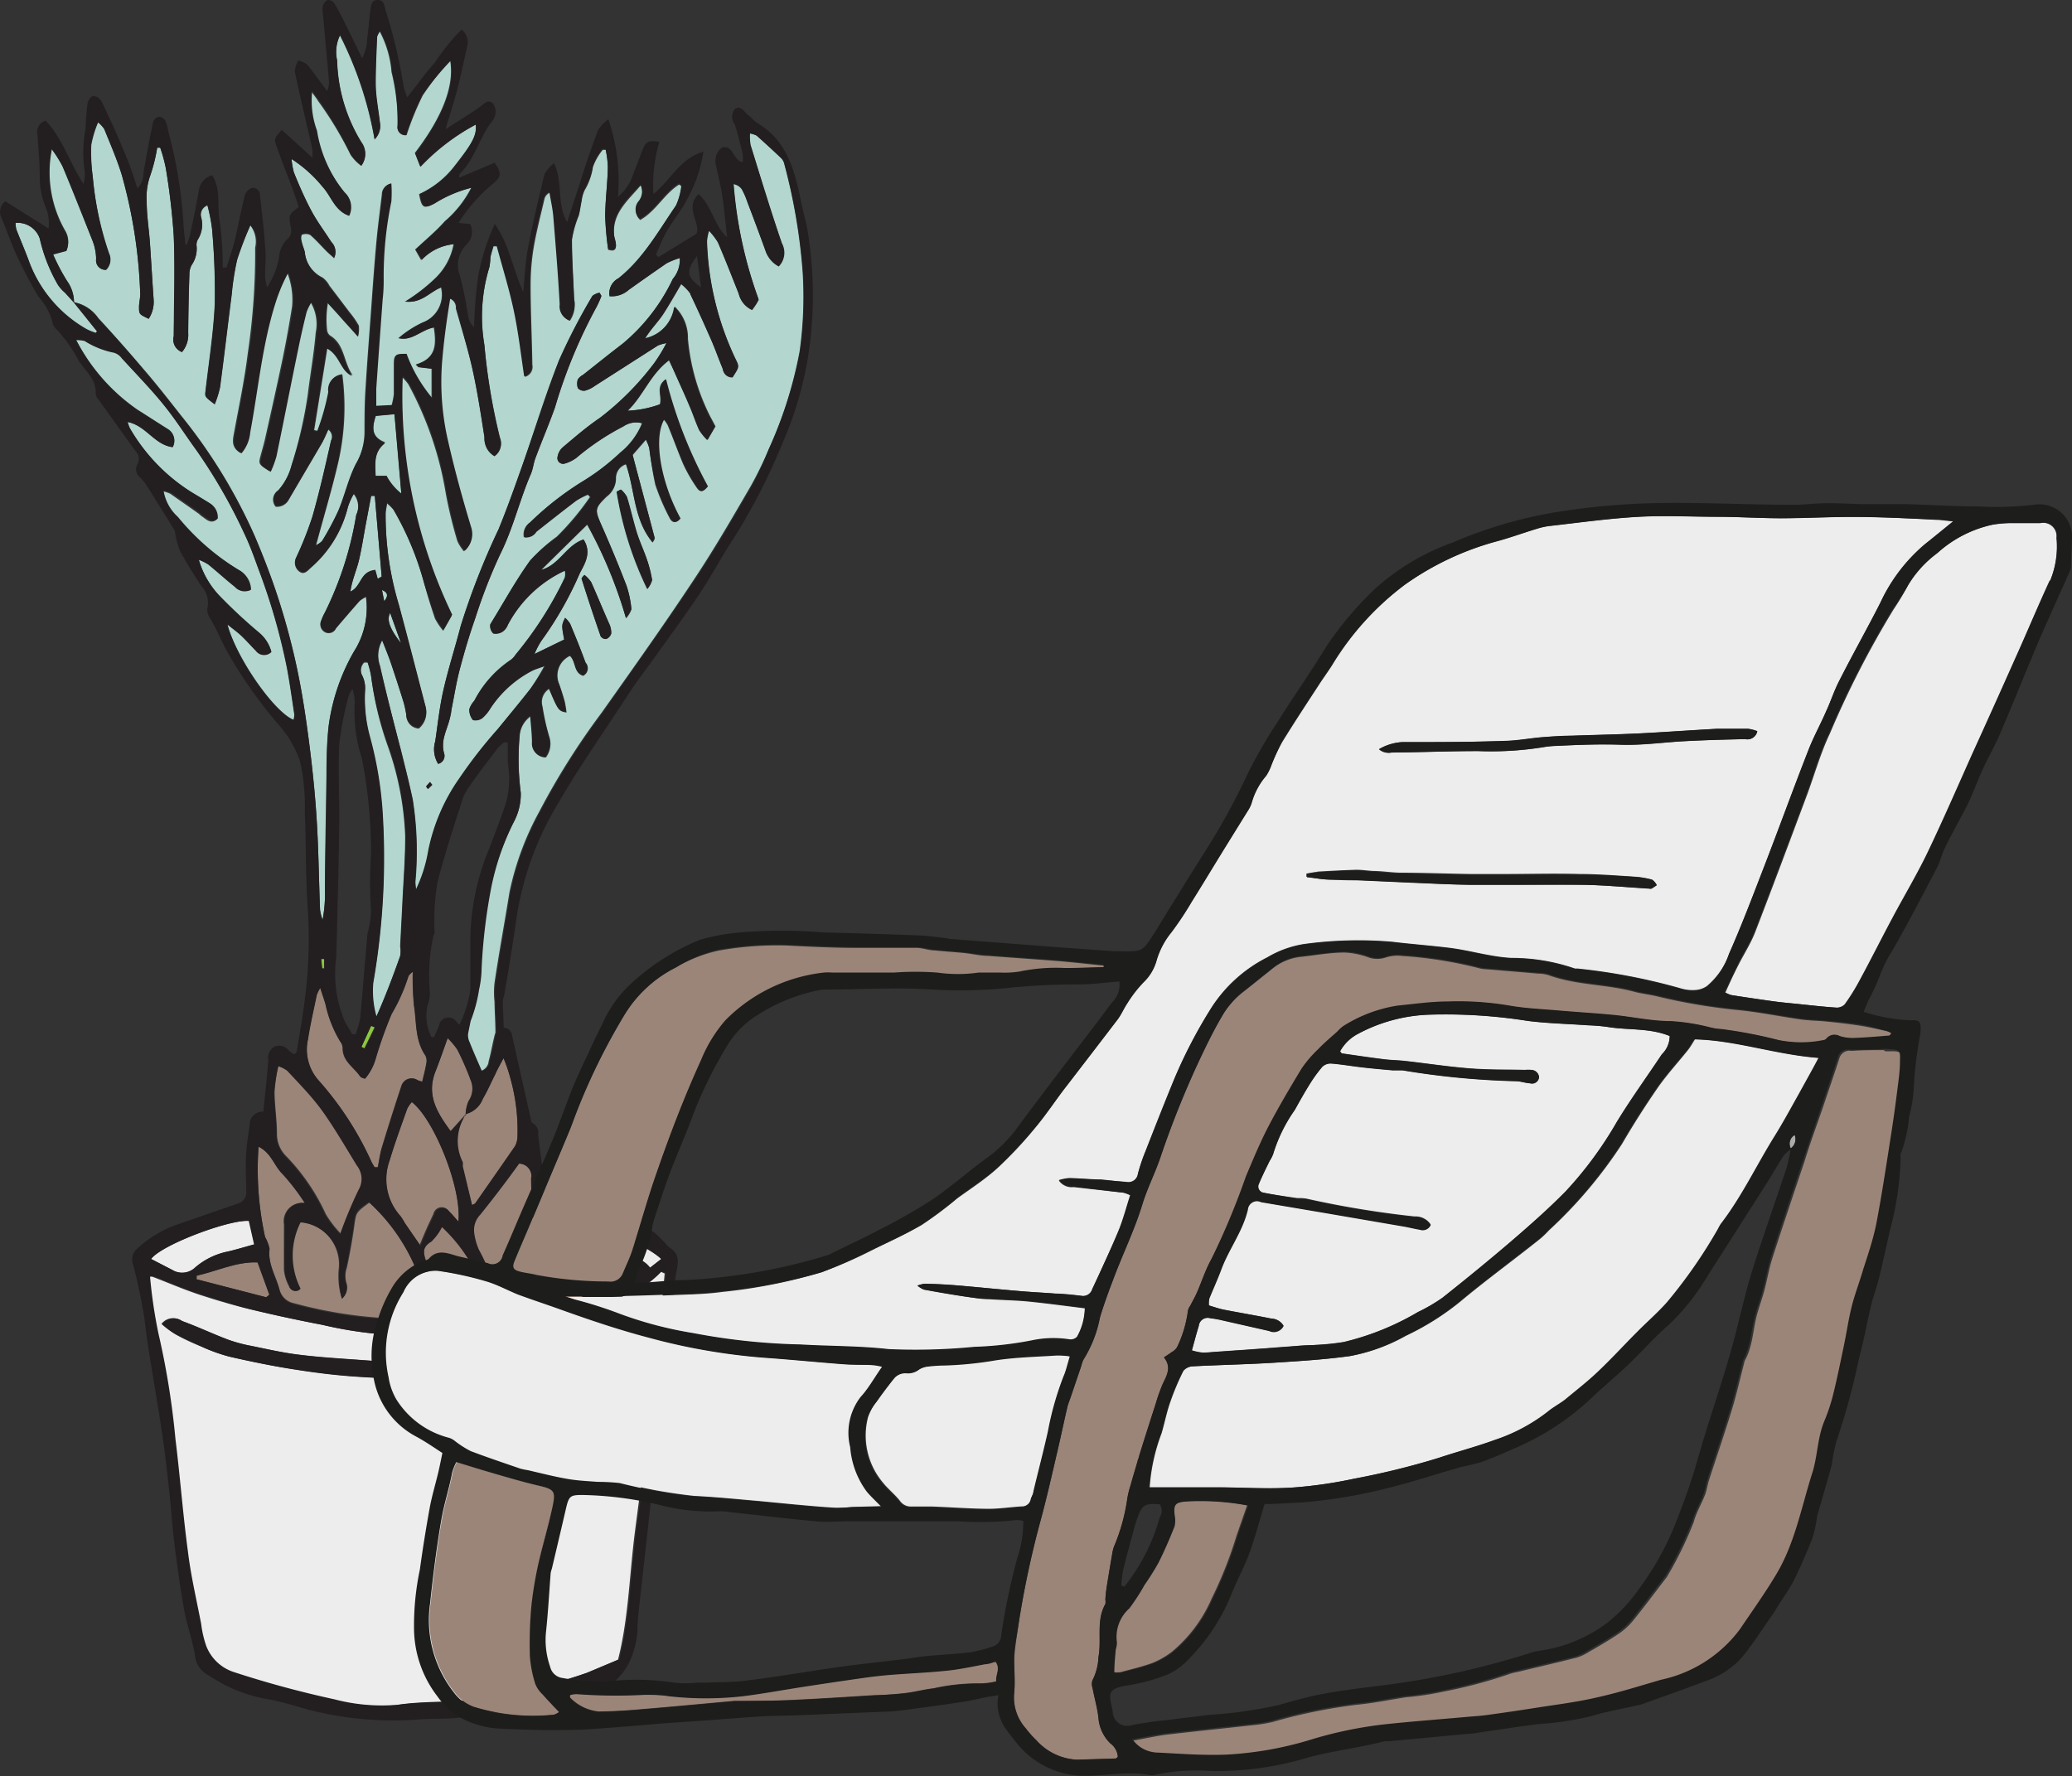 <svg id="Layer_1" data-name="Layer 1" xmlns="http://www.w3.org/2000/svg" viewBox="0 0 156.34 134.02"><rect x="0" y="0" width="156.34" height="134.02" fill="#333333" stroke="none"/><defs><style>.cls-1{fill:#9b8579;}.cls-2{fill:#8dc63f;}.cls-3{fill:#b3d6cf;}.cls-4{fill:#ededed;}.cls-5{fill:#231f20;}.cls-6{fill:none;}.cls-7{fill:#acacab;}.cls-8{fill:#1d1d1b;}</style></defs><title>USP</title><path class="cls-1" d="M28,87.62c0.07,0.16.17,0.3,0.25,0.45h0.25c0.1-.5.16-1,0.31-1.5q0.7-2.31,1.46-4.6a0.81,0.81,0,0,1,1.23-.47,3,3,0,0,0,.35.11c0.12-.5.24-0.94,0.31-1.38a0.89,0.89,0,0,0-.07-0.59c-0.79-1.14-.66-2.48-0.86-3.75a21.24,21.24,0,0,1-.09-2.58,1.33,1.33,0,0,0-.33.32,13.64,13.64,0,0,1-1.27,2.86,32.14,32.14,0,0,0-1.2,3.36,4,4,0,0,1-.81,1.53,0.9,0.9,0,0,1-.35-0.14c-0.47-.71-1.37-1.15-1.33-2.18a0.88,0.88,0,0,0-.19-0.48,9.14,9.14,0,0,1-1.11-2.81c-0.1-.35-0.23-0.7-0.4-1.24a3.2,3.2,0,0,0-.26.52c-0.23,1.13-.5,2.26-0.67,3.4a3.51,3.51,0,0,0,.76,3A24.2,24.2,0,0,1,28,87.62Z"/><path class="cls-1" d="M35.51,81.5a22,22,0,0,0-1-2.29,5.45,5.45,0,0,0-.74-0.88c-0.35,1-.61,1.75-0.92,2.52C32.15,82.64,33,84,34,85.35l1.13-1.28h0a2.72,2.72,0,0,1,.22-1A1.65,1.65,0,0,0,35.51,81.5Z"/><path class="cls-1" d="M31.06,83.16a2.43,2.43,0,0,0-.35.51c-0.45,1.29-.93,2.57-1.32,3.88a4.14,4.14,0,0,0,.82,4.22,4.87,4.87,0,0,1,.33.53l1.13,1.63c0.21-.51.35-0.85,0.5-1.19s0.35-.76.53-1.14a0.64,0.64,0,0,1,1.16-.22c0.24,0.22.44,0.48,0.72,0.79C34.84,89.62,32.74,84.44,31.06,83.16Z"/><path class="cls-2" d="M27.27,79l0.22,0.1,0.78-1.6L28,77.41Z"/><path class="cls-3" d="M27.3,50.93A2.13,2.13,0,0,1,27.55,52a11,11,0,0,0,.34,3.64,28.61,28.61,0,0,1,.94,5.47,54.77,54.77,0,0,1-.69,13.08,7,7,0,0,0,.24,2.56c0.68-1.52,1.26-3.06,1.81-4.61a2.69,2.69,0,0,0,0-.73c0.05-1.12.12-2.24,0.17-3.36,0.08-1.68.22-3.36,0.21-5a22.89,22.89,0,0,0-1.35-6.86A25,25,0,0,1,28,51a6.69,6.69,0,0,0-.26-1l-0.26,0A0.86,0.86,0,0,0,27.3,50.93Z"/><path class="cls-1" d="M21.59,87.23a15.56,15.56,0,0,1,3,4.39,8.22,8.22,0,0,0,1.14,1.48,33.18,33.18,0,0,1,1.39-3.34A1.61,1.61,0,0,0,27,87.93c-0.83-1.33-1.6-2.71-2.52-4s-1.81-2.12-2.74-3.16A2.74,2.74,0,0,0,21,80.45a13.35,13.35,0,0,0-.28,1.94c0,1,.18,2.09.18,3.13A2.35,2.35,0,0,0,21.59,87.23Z"/><path class="cls-1" d="M14.83,96.53l5.26,1.36,0.24-.19-0.87-2.47c-1.72,0-3.11.72-4.61,1v0.26Z"/><path class="cls-4" d="M14.78,95.62a5.42,5.42,0,0,1,2.43-1.18c0.63-.15,1.26-0.35,2-0.54l-0.4-1.77C17.35,92,12.2,93.92,11.4,95L13,95.83A1.43,1.43,0,0,0,14.78,95.62Z"/><path class="cls-1" d="M20.34,94.2c-0.15,1.16.5,2.09,0.76,3.13a1.39,1.39,0,0,0,1.07,1,33.14,33.14,0,0,0,6.7,1.12c1.77,0.15,3.57.05,5.35,0,0.89,0,1.79-.08,2.78-0.13a12.08,12.08,0,0,0-3.65-6.81,3.93,3.93,0,0,1-.81,1.1c-0.81.48-.54,1-0.34,1.71,0.3,1,.47,2,0.68,3.06C33,98.89,32.75,99,32.3,99a14.18,14.18,0,0,0-4.43-8.25c-1,.74-1,0.75-1.13,1.72s-0.34,2.15-.57,3.21a1.88,1.88,0,0,0,0,1.22A1.12,1.12,0,0,1,25.8,98a5.07,5.07,0,0,1-.25-1.24,5.83,5.83,0,0,1,0-.95,3.21,3.21,0,0,0-2.93-3.61,5.55,5.55,0,0,0,0,5,0.47,0.47,0,0,1-.83-0.17,3.19,3.19,0,0,1-.37-1.2c0-1.15,0-2.3,0-3.45A1.39,1.39,0,0,1,23,90.78a17.54,17.54,0,0,0-1.65-2.21C20.71,88,20.48,87,19.51,86.51A23.8,23.8,0,0,0,20,93.34,3.24,3.24,0,0,1,20.34,94.2Z"/><path class="cls-3" d="M27.56,39.77c-0.15.83-.28,1.66-0.47,2.48s-0.53,1.51-.66,2.42c0.85-.4.69-1.51,1.88-1.63l0.19,0.65,0.3-.17-0.52-6.08-0.27,0Z"/><path class="cls-3" d="M19.52,43c-0.31-.86-0.61-1.72-1-2.54A40.88,40.88,0,0,0,14.84,34c-0.83-1.17-1.61-2.39-2.51-3.5S10.25,28.2,9.19,27a1.13,1.13,0,0,0-.58-0.42,6.53,6.53,0,0,1-2.23-.89,2.51,2.51,0,0,0-.64-0.06,14.44,14.44,0,0,0,4.62,5.27c0.77,0.49,1.55,1,2.31,1.47A1,1,0,0,1,13,33.74c-1.36-.18-2-1.64-3.4-1.9a2.84,2.84,0,0,0,.16.46,14,14,0,0,0,4.71,4.85c0.45,0.27.9,0.54,1.35,0.82a1.2,1.2,0,0,1,.53,1.23c-0.44.37-.77,0-1.11-0.23-0.09-.05-0.16-0.14-0.24-0.2-0.71-.51-1.43-1-2.15-1.51a2.44,2.44,0,0,0-.59-0.19,3.39,3.39,0,0,0,1.08,2A18.22,18.22,0,0,0,18,43a1.75,1.75,0,0,1,.95,1.49,1,1,0,0,1-1.19-.24c-0.69-.54-1.34-1.13-2-1.68A4.27,4.27,0,0,0,15,42.24a6.66,6.66,0,0,0,1.69,2.84,38.24,38.24,0,0,0,2.85,2.64,2.85,2.85,0,0,1,.93,1.45,0.77,0.77,0,0,1-1.16-.07c-0.36-.38-0.72-0.77-1.1-1.14s-0.62-.51-1.06-0.86c0.71,2.6,3.57,6.65,5,7.21a1.5,1.5,0,0,0,.05-0.41c-0.18-1.18-.34-2.36-0.56-3.52A47.11,47.11,0,0,0,19.52,43Z"/><path class="cls-3" d="M28.34,35.9h0.83a4.17,4.17,0,0,0,1.12,1.34l-0.26-3-0.26-3-1.41.13c-0.29.87-.37,1.6,0.7,2C28.15,34.13,28.3,35,28.34,35.9Z"/><path class="cls-2" d="M24.45,72.32l-0.24,0,0.08,0.74,0.16,0V72.32Z"/><path class="cls-3" d="M2.23,19.82a9.8,9.8,0,0,0,4.29,5,4.2,4.2,0,0,0,.71.29L7.32,25,5.58,22.83,4.9,22.07a2.78,2.78,0,0,1-.55-0.62A12.43,12.43,0,0,1,3,18a1.76,1.76,0,0,0-1.82-1.18,2,2,0,0,0,.06.5C1.56,18.14,1.93,19,2.23,19.82Z"/><path class="cls-4" d="M46,98.2c-1.78.65-3.55,1.3-5.37,1.84a16,16,0,0,1-3.4.63c-1.67.12-3.35,0-5,.1a30.13,30.13,0,0,1-7.92-.8q-2.68-.51-5.34-1.15c-1.29-.31-2.56-0.68-3.82-1.09s-2.42-.92-3.63-1.38a0.73,0.73,0,0,0-.3,0,37.35,37.35,0,0,0,.63,4.28,60.13,60.13,0,0,1,1.29,8c0.35,2.82.56,5.66,0.94,8.47,0.25,1.84.67,3.65,1,5.47a8,8,0,0,0,.37,1.63,3.33,3.33,0,0,0,2.09,2,76.78,76.78,0,0,0,7.6,2.06,14.09,14.09,0,0,0,4.77.41c1.72-.26,3.49-0.18,5.24-0.33a19.22,19.22,0,0,0,2.69-.47,38.08,38.08,0,0,0,6.41-1.63l2.38-1c0.8-3.12.86-6.43,1.28-9.68s0.86-6.45,1.24-9.69,0.7-6.51,1-9.77l-0.3-.14a8.41,8.41,0,0,1-1.33,1.13A18.41,18.41,0,0,1,46,98.2ZM45.72,102a37.91,37.91,0,0,1-4.43,1.32c-1.33.28-2.7,0.32-4.06,0.48-0.62.07-1.23,0.23-1.85,0.26-1.15,0-2.3.06-3.45,0-1.81,0-3.63-.09-5.43-0.22-1.54-.12-3.07-0.32-4.59-0.56s-3.1-.57-4.63-0.92a12.85,12.85,0,0,1-2-.71c-0.71-.29-1.42-0.6-2.1-1a6.81,6.81,0,0,1-1-.75,1.11,1.11,0,0,1,1.52-.23c1.18,0.45,2.33,1,3.51,1.42a11.38,11.38,0,0,0,1.72.46c1.13,0.23,2.26.49,3.4,0.64,1.36,0.18,2.72.27,4.09,0.37,1.57,0.11,3.14.26,4.71,0.24,2.17,0,4.34-.15,6.51-0.3A23.94,23.94,0,0,0,44.87,101a5.82,5.82,0,0,1,1.44-.28,2.82,2.82,0,0,1,.78.21A6.32,6.32,0,0,1,45.72,102Z"/><path class="cls-3" d="M25,18.26a1.06,1.06,0,0,1,.21,1.23c-0.21-.2-0.39-0.34-0.55-0.5-0.42-.42-0.81-0.87-1.26-1.26a0.8,0.8,0,0,0-.64,0,0.83,0.83,0,0,0,0,.53c0.05,0.27.17,0.53,0.24,0.8a2.38,2.38,0,0,0,1.34,1.88,1.82,1.82,0,0,1,.53.63c0.51,0.66,1,1.32,1.52,2a6.88,6.88,0,0,1,.69,1,2.23,2.23,0,0,1-.06.82c-0.49-.59-0.83-1-1.19-1.42s-0.71-.79-1.07-1.18a7.12,7.12,0,0,0-.08,2.08,0.62,0.62,0,0,0,.22.44c1.13,0.68,1,2,1.71,3-0.89-.4-0.91-1.56-1.9-2.08l-1,6.22,0.27,0.06a17.72,17.72,0,0,0,.85-3,1.1,1.1,0,0,1,1-1.27,18.76,18.76,0,0,1-.27,6.5c-0.48,2.1-1.11,4.17-1.7,6.38a1.69,1.69,0,0,0,.48-0.33,21.4,21.4,0,0,0,1.24-2.31c0.49-1.16.76-2.43,1.33-3.54a5.07,5.07,0,0,0,.59-2.29c0-1.12,0-2.24.08-3.36,0.12-2,.28-4,0.43-6.07,0.12-1.68.24-3.36,0.39-5,0.11-1.18.27-2.36,0.41-3.54a0.79,0.79,0,0,1,.66-0.79,9.71,9.71,0,0,1,0,1.37,27.77,27.77,0,0,0-.58,5.84,12.56,12.56,0,0,1-.08,1.58c-0.16,2.24-.33,4.48-0.48,6.72,0,0.4,0,.81,0,1.27l1.21-.06a6,6,0,0,0,.17-0.86c0-.73,0-1.47,0-2.21s0.08-.82.91-0.79a11.13,11.13,0,0,0,1.94,3.34V27.83l-1-.12-0.2-.2c1.6-.48,1.55-1.58,1.37-2.8-1,.18-1.65,1.06-2.68.81a8,8,0,0,1,1.82-1.18,2.24,2.24,0,0,0,1.4-2.65c-0.89.32-1.49,1.22-2.72,1.07a13.42,13.42,0,0,0,2.33-1.81,4.76,4.76,0,0,0,1.34-2.52,3.85,3.85,0,0,0-2.45,1.19l-0.45-.79c0.79-.74,1.57-1.38,2.23-2.13a8.22,8.22,0,0,0,2-2.53,9.58,9.58,0,0,0-2.82,1.2c-0.76.41-.92,0.33-1.11-0.72a7.07,7.07,0,0,0,2.65-2.1C35.65,10.8,36,10.22,35.9,9.4a16.57,16.57,0,0,0-4.21,3.14l-0.39-1c2.09-2.73,3-5.09,2.66-7A23.19,23.19,0,0,0,31.9,7.2a21.56,21.56,0,0,0-1.22,3A0.59,0.59,0,0,1,30,9.5a15.74,15.74,0,0,0-.46-4.06,7.81,7.81,0,0,0-.89-3.06,1.43,1.43,0,0,0-.23.43C28.4,4,28.31,5.24,28.34,6.46c0,0.94.21,1.88,0.32,2.82a1.38,1.38,0,0,1-.4,1.25,27.87,27.87,0,0,0-2.61-7.85,2.89,2.89,0,0,0-.22,1.9,12.39,12.39,0,0,0,1.83,6.18,1.47,1.47,0,0,1,0,1.76,3.32,3.32,0,0,1-.81-0.84A27.69,27.69,0,0,0,24,7.62c-0.13-.21-0.28-0.4-0.51-0.71a6.52,6.52,0,0,0,.36,3A9.87,9.87,0,0,0,26,14.52a1.5,1.5,0,0,1,.31,1.72c-1.08-.37-1.33-1.48-2-2.18A9.89,9.89,0,0,0,22,12,5.77,5.77,0,0,0,22.17,13c0.4,1,.8,1.94,1.29,2.86S24.48,17.46,25,18.26Z"/><path class="cls-3" d="M5,18.91l-1,.27a15.41,15.41,0,0,0,1.05,2,2.81,2.81,0,0,1,.53,1.62A2.9,2.9,0,0,1,7.42,24q1.74,1.89,3.41,3.85c1,1.15,1.91,2.33,2.84,3.51a40.44,40.44,0,0,1,5.57,9.12c0.67,1.58,1.29,3.19,1.81,4.82a52.91,52.91,0,0,1,1.37,5.16c0.39,1.85.67,3.73,0.91,5.6s0.45,3.89.57,5.85c0.14,2.24.16,4.49,0.25,6.73a3.67,3.67,0,0,0,.19.75,10.65,10.65,0,0,0,.18-2.33c0-2.66.06-5.33,0.11-8,0-1.44,0-2.88.17-4.31a15.25,15.25,0,0,1,1.89-5.54,6.18,6.18,0,0,0,.92-4.15,2.3,2.3,0,0,0-.48.3c-0.6.68-1.19,1.37-1.78,2.06a0.6,0.6,0,0,1-.79.31,0.66,0.66,0,0,1-.32-0.9,3.71,3.71,0,0,1,.26-0.57,26,26,0,0,0,2.37-7.38,1.48,1.48,0,0,0-.18-1.59,4.86,4.86,0,0,0-.45,1,8.78,8.78,0,0,1-2.81,4.58c-0.27.27-.53,0.54-0.89,0.23a0.82,0.82,0,0,1-.2-1A26.54,26.54,0,0,0,23.57,39c0.53-1.89,1-3.81,1.4-5.71a0.67,0.67,0,0,0-.2-0.86c-0.17.37-.3,0.69-0.47,1-0.83,1.42-1.67,2.84-2.5,4.26a1,1,0,0,1-1,.55A0.82,0.82,0,0,1,21,37a4.6,4.6,0,0,0,1-1.91,33.47,33.47,0,0,0,1.22-5.31c0.19-1.56.47-3.12,0.6-4.69a3.2,3.2,0,0,0-.41-2.32,4.15,4.15,0,0,0-.36.72c-0.23.92-.44,1.84-0.63,2.77-0.55,2.71-1.09,5.43-1.65,8.14a7.88,7.88,0,0,1-.43,1.16c-0.86-.54-0.85-0.54-0.66-1.25,0.1-.37.21-0.74,0.3-1.12,0.46-2.05.92-4.1,1.35-6.16q0.41-2,.71-3.93a5.65,5.65,0,0,0-.38-2.56,12.91,12.91,0,0,0-.92,2.15c-1,3.22-1.33,6.6-1.95,9.9a2.79,2.79,0,0,1-.66,1.58c-0.76-.44-0.55-1.06-0.44-1.69,0.36-1.93.76-3.85,1-5.79a51.85,51.85,0,0,0,.56-8A2,2,0,0,0,18.88,17a26.77,26.77,0,0,0-1,2.6,20.3,20.3,0,0,0-.41,2.63c-0.3,2.33-.57,4.66-0.88,7a7.91,7.91,0,0,1-.4,1.28c-0.77-.6-0.74-0.6-0.69-1,0.25-2.19.6-4.38,0.7-6.57A54.24,54.24,0,0,0,16,17.26a13,13,0,0,0-.35-1.75,0.76,0.76,0,0,0-.47.93,2.08,2.08,0,0,1-.23,1.62,0.79,0.79,0,0,0-.12.5A2.16,2.16,0,0,1,14.46,20a1.45,1.45,0,0,0-.17.71q-0.06,2.2-.09,4.41a2,2,0,0,1-.47,1.44,1,1,0,0,1-.62-1.2c0.05-2.52.12-5,0-7.56a51.31,51.31,0,0,0-.6-5.12,11.59,11.59,0,0,0-.42-1.54l-0.23,0a12.31,12.31,0,0,1-.53,2.12,4.82,4.82,0,0,0-.26,1.94c0,1,.16,2,0.24,3.08,0.1,1.43.18,2.87,0.28,4.3a2.34,2.34,0,0,1-.37,1.47c-0.72-.35-0.73-0.35-0.73-0.89,0-.35.11-0.7,0.09-1a37.51,37.51,0,0,0-1.4-9C8.83,12,8.35,10.89,7.89,9.75a2.28,2.28,0,0,0-.48-0.52,7.92,7.92,0,0,0-.52,1.72A14.06,14.06,0,0,0,7,13.34,24.49,24.49,0,0,0,8.19,19.1,1.09,1.09,0,0,1,8,20.36a0.71,0.71,0,0,1-.75-0.82A4,4,0,0,0,7,18.21c-0.73-1.89-1.47-3.78-2.25-5.64a9.09,9.09,0,0,0-.83-1.32,8.84,8.84,0,0,0,1,6.15A1.61,1.61,0,0,1,5,18.91Z"/><path class="cls-1" d="M35.74,93a4.48,4.48,0,0,0,.36,1.3,14.46,14.46,0,0,1,1.52,4.24,3.71,3.71,0,0,0,.34.82,25.61,25.61,0,0,0,9.29-3.1,16.43,16.43,0,0,0-6.16-1.06c-0.11.49-.17,0.91-0.29,1.31-0.18.6-.37,1.21-0.61,1.79a0.57,0.57,0,0,1-.92.33c0.23-.72.49-1.4,0.67-2.1,0.67-2.56.16-5.15,0.15-7.73a0.94,0.94,0,0,0-1-1c-1,1.31-1.92,2.62-2.94,3.86A1.66,1.66,0,0,0,35.74,93Z"/><path class="cls-1" d="M36.4,82.93a1.86,1.86,0,0,1-1.25,1.14,3.54,3.54,0,0,0-.27,3.64,1.42,1.42,0,0,1,0,.31l0.73,2.9a0.76,0.76,0,0,0,.24-0.12c1-1.43,2-2.86,3-4.31a1.59,1.59,0,0,0,.19-0.69,14.59,14.59,0,0,0-.51-4.35A12,12,0,0,0,38,79.84c-0.3.55-.49,0.88-0.66,1.21C37,81.68,36.76,82.33,36.4,82.93Z"/><path class="cls-4" d="M49.06,95.66L49.91,95c-1.56-1.46-7.15-3.48-8.64-3.15V94c1.8,0.23,3.47.39,5.12,0.67C47.33,94.78,48.36,94.76,49.06,95.66Z"/><path class="cls-3" d="M48.7,25.51a2.83,2.83,0,0,0,2.21-2.38,3.24,3.24,0,0,1,1,2.44,16.22,16.22,0,0,0,1.71,5.91c0.12,0.21.23,0.43,0.37,0.69l-0.58,1a4.24,4.24,0,0,1-.61-0.75c-0.28-.61-0.47-1.25-0.75-1.86-0.5-1.11-1-2.2-1.59-3.38-1.45,1.08-2,2.7-3.14,3.82a8.18,8.18,0,0,0,2.46-.49c0.2-.61-0.36-1.31.43-1.88a34.38,34.38,0,0,0,3.16,8.08c-0.36.43-.55,0.48-0.83,0.05a11.91,11.91,0,0,1-1-1.75c-0.42-1-.77-2-1.17-2.94a2.09,2.09,0,0,0-.3-0.41c-0.83,1.4-.27,4.73,1.23,7.47-0.29.37-.59,0.35-0.79-0.06a16.94,16.94,0,0,1-1.07-2.5A27.47,27.47,0,0,1,49,33.83a4.11,4.11,0,0,0-.26-0.64l-1,1.15c0.58,2.19,1.13,4.24,1.67,6.29a1,1,0,0,1-.17.31c-1.44-1.73-1.33-3.94-2-5.9a1.09,1.09,0,0,0-.76,1,1.72,1.72,0,0,1-.7,1.44c-0.92.89-.9,1-0.38,2.19q1,2.26,1.89,4.57a7.77,7.77,0,0,1,.36,1.74,2,2,0,0,1-.41.68,34.18,34.18,0,0,0-2.93-7.06L40.84,43c1.35-.35,1.88-1.86,3.19-2.29,0.64,1,.08,1.84-0.28,2.54a26.58,26.58,0,0,1-2.9,5.1,6,6,0,0,0-.52,1l2.24-1.09c-0.2-1.09-.2-1.09.07-1.64a2,2,0,0,1,.38.45c0.4,1,.8,1.95,1.16,2.93A0.63,0.63,0,0,1,44,51c-0.74-.23-0.54-1.09-1-1.5a1.63,1.63,0,0,0-.79,2.15c0.15,0.43.29,0.87,0.41,1.31a7.8,7.8,0,0,1,.13.81c-0.57-.1-0.57-0.1-1.3-1.79a1.17,1.17,0,0,0-.51,1.34,17.76,17.76,0,0,0,.5,2.25,1.7,1.7,0,0,1-.25,1.59,1,1,0,0,1-1-1.11c0-.62-0.08-1.23-0.14-2a2,2,0,0,0-.82,1.31,19.71,19.71,0,0,0,.07,4.5A4.45,4.45,0,0,1,38.78,62,19.6,19.6,0,0,0,37,67.09a42.6,42.6,0,0,0-.71,6,7.74,7.74,0,0,1-.19,1.61,11.22,11.22,0,0,1-.64,2.38c-0.06.32-.13,0.63-0.19,0.95a1.19,1.19,0,0,0,.09.61c0.28,0.71.6,1.41,0.92,2.17a0.84,0.84,0,0,0,.59-0.74c0.17-.6.27-1.22,0.42-1.83a2.58,2.58,0,0,1,.09-0.32c0-.79-0.06-1.56-0.07-2.34a6.46,6.46,0,0,1,0-1.4c0.34-2.29.76-4.56,1.13-6.85a21.89,21.89,0,0,1,2.25-6.09,55.07,55.07,0,0,1,4.71-7.47c2.37-3.35,4.75-6.69,7-10.1,1.51-2.27,2.88-4.64,4.25-7A28.51,28.51,0,0,0,58,33.91a32.19,32.19,0,0,0,2.33-7.39,29.68,29.68,0,0,0,.23-6,44,44,0,0,0-1.39-8.16,0.92,0.92,0,0,0-.25-0.45q-0.91-.87-1.85-1.7a1.74,1.74,0,0,0-.51-0.16,4,4,0,0,0,.05.87c0.77,2.48,1.52,5,2.36,7.41A1.48,1.48,0,0,1,58.71,20a2,2,0,0,1-1-1.21Q57.07,17,56.37,15.18a5.56,5.56,0,0,0-.44-1,1,1,0,0,0-.6-0.37,32.77,32.77,0,0,0,1.89,8.72s-0.09.17-.19,0.34-0.19.28-.31,0.44a1.76,1.76,0,0,1-1-1.21c-0.52-1.3-1-2.6-1.58-3.89a5.06,5.06,0,0,0-.67-0.87,4,4,0,0,0-.15.76,22.35,22.35,0,0,0,2.19,9c0.25,0.5.25,0.5-.26,1.29a0.68,0.68,0,0,1-.73-0.61c-0.3-.71-0.55-1.44-0.86-2.15-0.52-1.19-1.05-2.37-1.61-3.53a4.24,4.24,0,0,0-.66-0.77c-0.49.82-.87,1.56-1.34,2.24S49.12,24.85,48.7,25.51Zm-3,22.71A0.47,0.47,0,0,1,45.32,48c-0.5-1.44-1-2.9-1.44-4.35a1,1,0,0,1,.22-0.27,2.38,2.38,0,0,1,.51.55c0.47,1.05.91,2.12,1.34,3.18a1.52,1.52,0,0,1,.17.69A0.65,0.65,0,0,1,45.74,48.22Zm3.12-3.79a26.31,26.31,0,0,1-2.3-7.33l0.31-.16a2,2,0,0,1,.45.55c0.28,0.9.47,1.83,0.76,2.73,0.22,0.7.54,1.36,0.77,2a9.19,9.19,0,0,1,.38,1.51A1.72,1.72,0,0,1,48.86,44.43Z"/><path class="cls-3" d="M28.82,44.52L29,45.37C29.28,45,29.32,44.72,28.82,44.52Z"/><path class="cls-3" d="M29.44,46.25c-0.3.52,0,1.24,0.82,2.29Z"/><path class="cls-3" d="M33.92,22.53c-0.27,1.63-.48,3.24-0.62,4.88a19.77,19.77,0,0,0,.49,6c0.49,2.15,1.07,4.29,1.72,6.4A1.67,1.67,0,0,1,35,41.6a3.33,3.33,0,0,1-.49-0.76,34.5,34.5,0,0,1-.87-3.57A26,26,0,0,0,30.81,29a3.8,3.8,0,0,0-.46-0.53,38,38,0,0,0,3.73,18l-0.64,1.13a5.17,5.17,0,0,1-.62-0.92C32.5,45.73,32.23,44.86,32,44a22.84,22.84,0,0,0-2.28-5.52A4.8,4.8,0,0,0,29.21,38c-0.05.35-.1,0.55-0.11,0.75a23.62,23.62,0,0,0,1,6.94c0.67,2.54,1.32,5.09,2,7.63a1.56,1.56,0,0,1-.5,1.66,1,1,0,0,1-.94-1A8,8,0,0,0,30.47,53q-0.5-1.55-1-3.08c-0.16-.48-0.36-0.94-0.62-1.6a2.32,2.32,0,0,0-.17,1.93c0.48,2.12,1,4.21,1.57,6.32,0.31,1.25.63,2.51,0.9,3.77a25,25,0,0,1,.2,6.19,4.23,4.23,0,0,0,.06.62,10.9,10.9,0,0,0,.93-2.94,14.42,14.42,0,0,1,2.35-5.46A35.5,35.5,0,0,1,37.58,55c0.81-1,1.65-2,2.43-3a20.68,20.68,0,0,0,1.09-1.8c-0.49.19-.74,0.26-1,0.37A8.46,8.46,0,0,0,37,53.45a3,3,0,0,1-.6.72,0.86,0.86,0,0,1-.71.14,1.21,1.21,0,0,1-.27-0.82,1.68,1.68,0,0,1,.37-0.62,8.3,8.3,0,0,1,2.77-3.1,1.48,1.48,0,0,0,.35-0.39,27.87,27.87,0,0,0,3.72-5.82,1.49,1.49,0,0,0,0-.52,9.28,9.28,0,0,0-4.31,4.1,1.07,1.07,0,0,1-.37.49,0.94,0.94,0,0,1-.72.15A0.76,0.76,0,0,1,37,47.1c1-1.62,1.9-3.27,3-4.8A12.42,12.42,0,0,1,42,40.5a20.25,20.25,0,0,0,2.51-3l-0.19-.2a5.82,5.82,0,0,0-.91.47c-1,.76-2,1.55-3,2.34a0.9,0.9,0,0,1-.89.42A1.08,1.08,0,0,1,40,39.42a22.7,22.7,0,0,1,4.07-3.14,16.84,16.84,0,0,0,2.75-2.11,5.53,5.53,0,0,0,1.67-2.23,1.72,1.72,0,0,0-1.44.24,19,19,0,0,0-3.58,2.38,2.72,2.72,0,0,1-.83.41,0.43,0.43,0,0,1-.57-0.52,1.19,1.19,0,0,1,.38-0.69c0.91-.76,1.82-1.55,2.8-2.22a21.21,21.21,0,0,0,4.13-4.17,12.62,12.62,0,0,0,.9-1.48,3.45,3.45,0,0,0-.64.18l-4.78,3.06a2.24,2.24,0,0,1-.73.35,0.6,0.6,0,0,1-.53-0.19,1,1,0,0,1,0-.67A1.13,1.13,0,0,1,44,28.28c1-.79,2-1.59,3-2.36a14.32,14.32,0,0,0,3.76-4.86,2.24,2.24,0,0,0,.53-1.58,5.66,5.66,0,0,0-1,.4q-1.45,1-2.85,2a1.92,1.92,0,0,1-1.45.48A1.27,1.27,0,0,1,46.67,21c1.87-1.49,3-3.56,4.34-5.49a4.89,4.89,0,0,0,.42-1.45l-0.19-.13c-1.13.71-1.74,2-2.93,2.67a0.93,0.93,0,0,1-.09-1.34A1.2,1.2,0,0,0,48.34,14c-1,1.17-2.17,2.12-2,3.79,0,0.24.12,0.47,0.14,0.71,0,0.41-.19.47-0.59,0.35a23.6,23.6,0,0,1-.22-2.47c0-1.26.16-2.51,0.2-3.77a7.77,7.77,0,0,0-.17-1.3l-0.22,0a4.29,4.29,0,0,0-.74,1.3,4.85,4.85,0,0,1-.63,1.76,2.7,2.7,0,0,0-.22.8c-0.08.37-.12,0.75-0.22,1.12a7.9,7.9,0,0,0-.51,1.8c0,1.5.11,3,.16,4.49A2.1,2.1,0,0,1,43,24.21a1.11,1.11,0,0,1-.71-1.2c-0.12-2.2-.3-4.4-0.48-6.6-0.05-.63-0.2-1.26-0.3-1.88a0.74,0.74,0,0,0-.42.46c-0.28,1.21-.6,2.42-0.81,3.64a17.21,17.21,0,0,0-.24,2.9c0,2,.1,4,0.13,6a0.78,0.78,0,0,1-.56.91c-0.26-1.66-.44-3.31-0.78-4.93s-0.86-3.28-1.3-4.92H37.24c-0.08.27-.17,0.55-0.23,0.83a5.21,5.21,0,0,1-.08.72A12.72,12.72,0,0,0,36.55,26a46.32,46.32,0,0,0,1.17,7,1.12,1.12,0,0,1-.41,1.35A1.5,1.5,0,0,1,36.55,33c-0.26-1.69-.52-3.39-0.89-5.07s-0.83-3.11-1.27-4.65A0.7,0.7,0,0,0,33.92,22.53Zm-1.62,37a0.81,0.81,0,0,1-.14-0.19,2.68,2.68,0,0,1,.29-0.3l0.17,0.18Zm5.33-19.63c0.65-1.58,1.22-3.2,1.79-4.81,0.93-2.64,1.73-5.33,2.77-7.93a46.54,46.54,0,0,1,2.51-4.84,1.18,1.18,0,0,1,.54-0.24l0.14,0.24a7.12,7.12,0,0,1-.38.85,38.47,38.47,0,0,0-3.12,7.57c-0.45,1.29-1,2.54-1.47,3.81-0.15.39-.18,0.83-0.35,1.21-0.86,2-1.34,4.11-2.32,6.07a40.61,40.61,0,0,0-1.87,4.8c-0.44,1.25-.82,2.53-1.16,3.82-0.27,1-.43,2.05-0.64,3.08,0,0.24-.08.48-0.14,0.72-0.21.86-.71,1.67-0.41,2.63a0.62,0.62,0,0,1-.46.76,2.09,2.09,0,0,1-.22-1.7c0.19-1.28.33-2.58,0.61-3.83,0.37-1.64.89-3.24,1.31-4.87A55.52,55.52,0,0,1,37.63,39.91Z"/><path class="cls-5" d="M1.29,19.34A34.18,34.18,0,0,0,2.91,22.4,4.6,4.6,0,0,1,4,24.48a1.38,1.38,0,0,0,.38.48Q4.7,25.34,5,25.73A12.59,12.59,0,0,1,5.82,27c0.46,0.91,1.49,1.54,1.4,2.74a0.89,0.89,0,0,0,.24.45l2.75,3.83a0.84,0.84,0,0,1,.17,1,0.75,0.75,0,0,0,.19,1,4.52,4.52,0,0,1,.52.65c0.74,1.18,1.48,2.38,2.1,3.38a6.91,6.91,0,0,0,.38,1.5c0.49,0.92,1.06,1.81,1.63,2.69a1.84,1.84,0,0,1,.45,1.65,1,1,0,0,0,.16.69c0.57,0.92.93,1.93,1.49,2.87a35,35,0,0,0,3.63,5.13,8.12,8.12,0,0,1,1.71,2.86A16.09,16.09,0,0,1,23,61.33c0.1,2.45.05,4.91,0.23,7.36A35.42,35.42,0,0,1,23,75.4c-0.16,1.35-.41,2.7-0.62,4a0.55,0.55,0,0,1-.2.15,3.62,3.62,0,0,1-.4-0.29A0.89,0.89,0,0,0,20.67,79a1,1,0,0,0-.43,1c-0.09,1.29-.24,2.57-0.37,3.88a1,1,0,0,0-1,.71c-0.1.83-.25,1.66-0.3,2.5s0,1.82,0,2.73a0.87,0.87,0,0,1-.62,1c-1.46.5-2.9,1-4.37,1.51a8.74,8.74,0,0,0-3.24,1.9,1.07,1.07,0,0,0-.29,1.22c0.3,1.11.53,2.25,0.74,3.38,0.16,0.86.22,1.73,0.36,2.6,0.36,2.31.77,4.61,1.11,6.92,0.22,1.45.37,2.91,0.53,4.37,0.14,1.29.22,2.58,0.38,3.86,0.21,1.63.43,3.25,0.72,4.87,0.21,1.16.63,2.29,0.82,3.46a1.85,1.85,0,0,0,.81,1.38c0.44,0.28.89,0.55,1.35,0.8a11,11,0,0,0,3.47,1.15c1,0.19,2,.51,3.05.8a25.6,25.6,0,0,0,8.44.69c1-.06,2.1,0,3.14-0.16A41.74,41.74,0,0,0,42.16,128a7.16,7.16,0,0,1,3.19-.53,0.74,0.74,0,0,0,.46-0.18,4.58,4.58,0,0,0,1.74-2A6.69,6.69,0,0,0,48.1,123c0-.77.11-1.54,0.19-2.31,0.26-2.37.53-4.74,0.79-7.11,0.22-2,.44-4,0.67-6,0.34-2.86.7-5.71,1-8.57,0.11-.94.08-1.9,0.25-2.83s0.35-1.53-.54-2.08A14.58,14.58,0,0,0,49.38,93a24.65,24.65,0,0,0-7.46-2.48,4.41,4.41,0,0,1-.69-0.19c-0.22-1.6-.44-3.16-0.63-4.72a0.79,0.79,0,0,0-.42-0.86,0.61,0.61,0,0,1-.14-0.37c-0.47-2.08-.94-4.16-1.4-6.25A0.66,0.66,0,0,0,38,77.55c0-.68-0.06-1.35-0.06-2,0-.16.08-0.32,0.11-0.48,0.34-2,.67-3.94.94-5.92a23.38,23.38,0,0,1,3.18-8.62c1.54-2.67,3.32-5.19,5-7.77,0.63-1,1.32-1.9,2-2.84,1.15-1.62,2.35-3.22,3.45-4.87,1-1.45,1.79-3,2.76-4.46a47,47,0,0,0,3.76-7.38,26.9,26.9,0,0,0,2-7.5A30,30,0,0,0,61,17.81c-0.12-.9-0.39-1.78-0.57-2.67-0.47-2.3-1.05-4.53-3.28-5.85-0.27-.16-0.45-0.44-0.71-0.62s-0.55-.8-1-0.43a0.93,0.93,0,0,0,0,1.15c0.24,0.73.42,1.48,0.6,2.23a2.14,2.14,0,0,1,0,.62c-0.75-.13-0.66-1.29-1.54-1.12A1.24,1.24,0,0,0,54,12.36c0.16,0.79.37,1.57,0.49,2.37,0.16,1.05.25,2.11,0.37,3.17-1-.9-1.11-2.31-2.15-3.26-1.1,1.07.2,2.23-.16,3l-2.87,1.76-0.19-.19c0.27-.59.5-1.2,0.82-1.76,0.47-.81,1.09-1.54,1.51-2.37a10.81,10.81,0,0,0,1.26-3.64c-1.8.53-2.46,2.15-3.78,3.2a11.7,11.7,0,0,1,.45-3.94c-0.84-.12-1-0.05-1.26.6s-0.47,1.25-.72,1.86a3.67,3.67,0,0,1-1.14,1.69A14.38,14.38,0,0,0,45.9,9a3.39,3.39,0,0,0-.78.82c-0.51,1.38-1,2.78-1.42,4.18-0.3.89-.59,1.79-0.9,2.75-0.83-1.36-.28-2.93-1-4.44a3,3,0,0,0-.72.84c-0.45,1.87-.9,3.74-1.25,5.63-0.2,1.07-.24,2.16-0.35,3.25-0.77-1.65-1-3.48-2.15-5.13a17.06,17.06,0,0,0-1.24,3.88,35.32,35.32,0,0,0-.32,3.9,1.39,1.39,0,0,1-.43-0.72,27.21,27.21,0,0,0-.65-3.19,2.18,2.18,0,0,1,.51-2.31,1.35,1.35,0,0,0,.28-1.55l-0.88-.09a12.38,12.38,0,0,1,2.65-3c0.59-.51.6-0.78,0.07-1.54L34.67,13.4a0.61,0.61,0,0,1,0-.26c1.19-1.14,1.5-2.82,2.52-4.07a1.07,1.07,0,0,0,0-1.27c-0.43-.34-0.66.06-1,0.28-0.8.56-1.64,1.07-2.57,1.67,0.34-1.16.66-2.12,0.91-3.09s0.46-2,.7-3.07a1.22,1.22,0,0,0-.4-1.36,15.38,15.38,0,0,0-2,2.47c-0.72.79-1.34,1.68-2.1,2.64a5.09,5.09,0,0,1-.29-0.88A37.36,37.36,0,0,0,29.08.74C29,0.43,29,0,28.49,0S28,0.48,27.93.88q-0.1,1-.23,2.09a3.07,3.07,0,0,1-.38,1.42c-0.48-1-.89-1.84-1.31-2.68a16.2,16.2,0,0,0-.8-1.48A0.59,0.59,0,0,0,24.71,0a0.75,0.75,0,0,0-.35.46,1.36,1.36,0,0,0,0,.52c0.16,1.75.32,3.49,0.47,5.24a2.79,2.79,0,0,1-.14.66c-0.56-.74-1-1.37-1.5-2a1.91,1.91,0,0,0-.68-0.32,1.94,1.94,0,0,0-.27.83c0.41,1.95.88,3.89,1.32,5.83a3,3,0,0,1,0,.67L21.26,9.8c-0.54.62-.59,0.68-0.43,1.13C21.2,12,21.61,13,22,14.06c0.19,0.52.37,1,.54,1.56-0.79.61-.77,0.61-0.59,1.58a0.89,0.89,0,0,1-.15.73,2.13,2.13,0,0,0-.73,1.34,5.8,5.8,0,0,1-.92,2.41A4.38,4.38,0,0,1,20,20.87c0-.77.1-1.54,0-2.31-0.08-1.26-.24-2.51-0.38-3.77a0.56,0.56,0,0,0-.57-0.62,0.85,0.85,0,0,0-.56.52c-0.29,1.11-.49,2.25-0.76,3.37-0.17.72-.42,1.42-0.64,2.13l-0.28,0a25.69,25.69,0,0,0-.23-3.51c-0.22-1.13.12-2.38-.57-3.46a1.39,1.39,0,0,0-1,1.1c-0.18,1.1-.42,2.19-0.65,3.29-0.06.29-.17,0.57-0.26,0.85H14c-0.05-.48-0.12-0.95-0.15-1.43a34.34,34.34,0,0,0-1.12-7,5,5,0,0,0-.25-0.91A0.62,0.62,0,0,0,12,8.81a0.6,0.6,0,0,0-.44.36q-0.41,1.94-.74,3.9a1.51,1.51,0,0,1-.45,1.13c-0.34-1-.61-1.88-1-2.75C8.84,10.15,8.25,8.87,7.64,7.61A0.78,0.78,0,0,0,7,7.24a0.83,0.83,0,0,0-.4.61c-0.09.62-.11,1.26-0.15,1.89A9.5,9.5,0,0,0,6.4,13a3.07,3.07,0,0,1-.1.88c-1.1-1.69-1.59-3.47-2.86-4.77a0.87,0.87,0,0,0-.62,1C2.9,11.18,3,12.26,3,13.34a5.89,5.89,0,0,0,.47,2.35,3.14,3.14,0,0,1,.19,1.55L0.4,15.19a1,1,0,0,0-.28,1.26C0.52,17.41.85,18.4,1.29,19.34Zm20.87,35c-1.46-.56-4.32-4.61-5-7.21,0.44,0.35.77,0.59,1.06,0.86s0.73,0.76,1.1,1.14a0.77,0.77,0,0,0,1.16.07,2.85,2.85,0,0,0-.93-1.45,38.24,38.24,0,0,1-2.85-2.64A6.66,6.66,0,0,1,15,42.24a4.27,4.27,0,0,1,.71.36c0.68,0.55,1.33,1.15,2,1.68a1,1,0,0,0,1.19.24A1.75,1.75,0,0,0,18,43a18.22,18.22,0,0,1-4.58-4,3.39,3.39,0,0,1-1.08-2,2.44,2.44,0,0,1,.59.19c0.72,0.49,1.44,1,2.15,1.51,0.09,0.06.15,0.15,0.24,0.2,0.35,0.2.67,0.6,1.11,0.23A1.2,1.2,0,0,0,15.86,38c-0.44-.28-0.9-0.55-1.35-0.82A14,14,0,0,1,9.8,32.3a2.84,2.84,0,0,1-.16-0.46c1.4,0.27,2,1.72,3.4,1.9a1,1,0,0,0-.37-1.33c-0.77-.5-1.54-1-2.31-1.47a14.44,14.44,0,0,1-4.62-5.27,2.51,2.51,0,0,1,.64.06,6.53,6.53,0,0,0,2.23.89,1.13,1.13,0,0,1,.58.42c1.06,1.15,2.16,2.28,3.14,3.49S14,32.87,14.84,34a40.88,40.88,0,0,1,3.69,6.45c0.38,0.82.68,1.69,1,2.54a47.11,47.11,0,0,1,2.13,7.36c0.22,1.17.38,2.35,0.56,3.52A1.5,1.5,0,0,1,22.16,54.31Zm1.08,24.13c0.17-1.14.44-2.27,0.67-3.4a3.2,3.2,0,0,1,.26-0.52c0.18,0.54.3,0.89,0.4,1.24a9.14,9.14,0,0,0,1.11,2.81,0.88,0.88,0,0,1,.19.48c0,1,.86,1.47,1.33,2.18a0.9,0.9,0,0,0,.35.14,4,4,0,0,0,.81-1.53,32.14,32.14,0,0,1,1.2-3.36,13.64,13.64,0,0,0,1.27-2.86,1.33,1.33,0,0,1,.33-0.32,21.24,21.24,0,0,0,.09,2.58c0.2,1.26.07,2.61,0.86,3.75a0.89,0.89,0,0,1,.07.59c-0.07.44-.19,0.88-0.31,1.38a3,3,0,0,1-.35-0.11,0.81,0.81,0,0,0-1.23.47q-0.75,2.29-1.46,4.6c-0.15.48-.21,1-0.31,1.5H28.27c-0.08-.15-0.18-0.29-0.25-0.45a24.2,24.2,0,0,0-4-6.13A3.51,3.51,0,0,1,23.24,78.45Zm1-6.1,0.24,0v0.75l-0.16,0ZM25.6,56.14a24.26,24.26,0,0,1,.73-3.7A2.2,2.2,0,0,1,26.6,52a3.67,3.67,0,0,1,.17,1,11.28,11.28,0,0,0,.54,4.24A37.83,37.83,0,0,1,28,64.39a30.79,30.79,0,0,0,0,4.39,7.51,7.51,0,0,1-.27,1.64c-0.19,2.13-.35,4.25-0.55,6.38a7.05,7.05,0,0,1-.35,1.25l-0.24,0c-0.19-.32-0.38-0.62-0.56-0.95a9.16,9.16,0,0,1-.66-4.83c0.09-3.26.18-6.51,0.22-9.77C25.64,60.41,25.49,58.27,25.6,56.14Zm2.75-24.75,1.41-.13,0.26,3,0.26,3a4.17,4.17,0,0,1-1.12-1.34H28.34c0-.89-0.19-1.77.71-2.47C28,33,28.06,32.26,28.35,31.39Zm-0.07,6L28.8,43.5l-0.3.17L28.32,43c-1.19.12-1,1.23-1.88,1.63,0.13-.91.48-1.64,0.66-2.42s0.32-1.65.47-2.48L28,37.38ZM28,51a25,25,0,0,0,1.28,5.19A22.89,22.89,0,0,1,30.6,63c0,1.68-.13,3.36-0.21,5-0.05,1.12-.11,2.24-0.17,3.36a2.69,2.69,0,0,1,0,.73c-0.55,1.55-1.13,3.09-1.81,4.61a7,7,0,0,1-.24-2.56,54.77,54.77,0,0,0,.69-13.08,28.61,28.61,0,0,0-.94-5.47A11,11,0,0,1,27.55,52a2.13,2.13,0,0,0-.24-1.07,0.86,0.86,0,0,1,.15-1l0.26,0A6.69,6.69,0,0,1,28,51Zm0.31,26.54-0.78,1.6L27.27,79,28,77.41Zm4.46-7a3.33,3.33,0,0,0,0-.62A18.89,18.89,0,0,1,33,66.62c0.54-2.14,1.24-4.23,1.91-6.34a3.66,3.66,0,0,1,.55-1c0.69-1,1.41-1.92,2.13-2.87A3.87,3.87,0,0,1,38.06,56l0.26,0.05c0,0.44,0,.88,0,1.32s0.12,1,.1,1.46a6.88,6.88,0,0,1-.24,1.74c-0.37,1.16-.83,2.3-1.26,3.45a18.17,18.17,0,0,0-1.43,7c0,1.21,0,2.43,0,3.65a9.14,9.14,0,0,1-.82,2.65,2.64,2.64,0,0,1-.21-0.19,0.72,0.72,0,0,0-1.33.26q-0.18.43-.37,0.86a0.66,0.66,0,0,1-.21,0,3.57,3.57,0,0,1-.27-2.47,2.47,2.47,0,0,0,.16-0.9A13.62,13.62,0,0,1,32.74,70.47Zm2.4,13.6L34,85.35c-1-1.38-1.85-2.7-1.14-4.49,0.3-.77.57-1.56,0.92-2.52a5.45,5.45,0,0,1,.74.88,22,22,0,0,1,1,2.29,1.65,1.65,0,0,1-.16,1.6,2.72,2.72,0,0,0-.22,1h0Zm-0.53,8.1c-0.28-.31-0.49-0.57-0.72-0.79a0.64,0.64,0,0,0-1.16.22c-0.18.38-.36,0.76-0.53,1.14s-0.29.69-.5,1.19L30.56,92.3a4.87,4.87,0,0,0-.33-0.53,4.14,4.14,0,0,1-.82-4.22c0.39-1.31.86-2.59,1.32-3.88a2.43,2.43,0,0,1,.35-0.51C32.74,84.44,34.84,89.62,34.6,92.17ZM21,80.45a2.74,2.74,0,0,1,.67.35c0.93,1,1.92,2,2.74,3.16s1.69,2.64,2.52,4a1.61,1.61,0,0,1,.12,1.83,33.18,33.18,0,0,0-1.39,3.34,8.22,8.22,0,0,1-1.14-1.48,15.56,15.56,0,0,0-3-4.39,2.35,2.35,0,0,1-.66-1.7c0-1-.17-2.09-0.18-3.13A13.35,13.35,0,0,1,21,80.45Zm-1.52,6.07c1,0.48,1.19,1.45,1.82,2.06A17.54,17.54,0,0,1,23,90.78a1.39,1.39,0,0,0-1.52,1.64c0,1.15-.06,2.3,0,3.45a3.19,3.19,0,0,0,.37,1.2,0.47,0.47,0,0,0,.83.17,5.55,5.55,0,0,1,0-5,3.21,3.21,0,0,1,2.93,3.61,5.83,5.83,0,0,0,0,.95A5.07,5.07,0,0,0,25.8,98a1.12,1.12,0,0,0,.32-1.15,1.88,1.88,0,0,1,0-1.22c0.23-1.06.41-2.13,0.57-3.21s0.12-1,1.13-1.72A14.18,14.18,0,0,1,32.3,99c0.45,0,.67-0.11.58-0.53-0.21-1-.38-2.06-0.68-3.06-0.2-.67-0.47-1.23.34-1.71a3.93,3.93,0,0,0,.81-1.1A12.08,12.08,0,0,1,37,99.4c-1,0-1.89.12-2.78,0.13-1.78,0-3.58.11-5.35,0a33.14,33.14,0,0,1-6.7-1.12,1.39,1.39,0,0,1-1.07-1c-0.26-1-.91-2-0.76-3.13A3.24,3.24,0,0,0,20,93.34,23.8,23.8,0,0,1,19.51,86.51ZM20.32,97.7l-0.24.19-5.26-1.36V96.27c1.5-.32,2.89-1.07,4.61-1Zm-1.55-5.57,0.4,1.77c-0.7.19-1.32,0.39-2,.54a5.42,5.42,0,0,0-2.43,1.18,1.43,1.43,0,0,1-1.75.2L11.4,95C12.2,93.92,17.35,92,18.77,92.13Zm31.48,3.94c-0.34,3.26-.66,6.52-1,9.77s-0.82,6.46-1.24,9.69-0.48,6.56-1.28,9.68l-2.38,1a38.08,38.08,0,0,1-6.41,1.63,19.22,19.22,0,0,1-2.69.47c-1.74.14-3.52,0.07-5.24,0.33a14.09,14.09,0,0,1-4.77-.41,76.78,76.78,0,0,1-7.6-2.06,3.33,3.33,0,0,1-2.09-2,8,8,0,0,1-.37-1.63c-0.35-1.82-.78-3.64-1-5.47-0.38-2.82-.59-5.65-0.94-8.47a60.13,60.13,0,0,0-1.29-8,37.35,37.35,0,0,1-.63-4.28,0.73,0.73,0,0,1,.3,0c1.21,0.46,2.4,1,3.63,1.38S17.7,98.51,19,98.82q2.66,0.64,5.34,1.15a30.13,30.13,0,0,0,7.92.8c1.67-.12,3.35,0,5-0.1a16,16,0,0,0,3.4-.63c1.81-.54,3.59-1.19,5.37-1.84a18.41,18.41,0,0,0,2.57-1.14,8.41,8.41,0,0,0,1.33-1.13Zm-9-4.22c1.49-.33,7.08,1.7,8.64,3.15l-0.85.66c-0.7-.9-1.73-0.88-2.67-1-1.65-.27-3.32-0.44-5.12-0.67V91.85Zm-1.18-3c0,2.58.51,5.17-.15,7.73-0.18.7-.44,1.38-0.67,2.1a0.57,0.57,0,0,0,.92-0.33c0.23-.58.43-1.19,0.61-1.79,0.12-.4.18-0.82,0.29-1.31a16.43,16.43,0,0,1,6.16,1.06A25.61,25.61,0,0,1,38,99.37a3.71,3.71,0,0,1-.34-0.82,14.46,14.46,0,0,0-1.52-4.24,4.48,4.48,0,0,1-.36-1.3,1.66,1.66,0,0,1,.45-1.34c1-1.24,2-2.55,2.94-3.86A0.94,0.94,0,0,1,40.1,88.81Zm-2.08-9a12,12,0,0,1,.55,1.61,14.59,14.59,0,0,1,.51,4.35,1.59,1.59,0,0,1-.19.69c-1,1.45-2,2.88-3,4.31a0.76,0.76,0,0,1-.24.12L34.92,88a1.42,1.42,0,0,0,0-.31,3.54,3.54,0,0,1,.27-3.64,1.86,1.86,0,0,0,1.25-1.14c0.36-.6.63-1.25,0.95-1.87C37.52,80.72,37.71,80.39,38,79.84Zm14.6-60.56,0.3,2.39C51.8,20.89,51.72,20.48,52.61,19.29Zm-0.51,2.9c0.56,1.17,1.09,2.35,1.61,3.53,0.31,0.71.56,1.44,0.86,2.15a0.68,0.68,0,0,0,.73.61c0.51-.79.51-0.79,0.26-1.29a22.35,22.35,0,0,1-2.19-9,4,4,0,0,1,.15-0.76,5.06,5.06,0,0,1,.67.87c0.55,1.29,1.06,2.59,1.58,3.89a1.76,1.76,0,0,0,1,1.21c0.12-.16.22-0.3,0.31-0.44s0.2-.35.19-0.34a32.77,32.77,0,0,1-1.89-8.72,1,1,0,0,1,.6.37,5.56,5.56,0,0,1,.44,1q0.69,1.81,1.36,3.63a2,2,0,0,0,1,1.21A1.48,1.48,0,0,0,59,18.36c-0.84-2.45-1.59-4.93-2.36-7.41a4,4,0,0,1-.05-0.87,1.74,1.74,0,0,1,.51.16q0.94,0.84,1.85,1.7a0.92,0.92,0,0,1,.25.45,44,44,0,0,1,1.39,8.16,29.68,29.68,0,0,1-.23,6A32.19,32.19,0,0,1,58,33.91a28.51,28.51,0,0,1-1.27,2.77c-1.37,2.36-2.74,4.73-4.25,7-2.28,3.41-4.66,6.75-7,10.1a55.07,55.07,0,0,0-4.71,7.47,21.89,21.89,0,0,0-2.25,6.09c-0.37,2.28-.79,4.56-1.13,6.85a6.46,6.46,0,0,0,0,1.4c0,0.78.06,1.55,0.07,2.34a2.58,2.58,0,0,0-.09.32c-0.14.61-.25,1.23-0.42,1.83a0.84,0.84,0,0,1-.59.74c-0.32-.75-0.64-1.45-0.92-2.17A1.19,1.19,0,0,1,35.32,78c0.06-.32.13-0.63,0.19-0.95a11.22,11.22,0,0,0,.64-2.38,7.74,7.74,0,0,0,.19-1.61,42.6,42.6,0,0,1,.71-6A19.6,19.6,0,0,1,38.78,62a4.45,4.45,0,0,0,.51-2.21,19.71,19.71,0,0,1-.07-4.5A2,2,0,0,1,40,54c0.06,0.76.13,1.37,0.14,2a1,1,0,0,0,1,1.11,1.7,1.7,0,0,0,.25-1.59,17.76,17.76,0,0,1-.5-2.25,1.17,1.17,0,0,1,.51-1.34c0.72,1.69.72,1.69,1.3,1.79a7.8,7.8,0,0,0-.13-0.81c-0.12-.44-0.26-0.87-0.41-1.31A1.63,1.63,0,0,1,43,49.46c0.48,0.41.28,1.28,1,1.5A0.63,0.63,0,0,0,44.18,50c-0.36-1-.76-2-1.16-2.93a2,2,0,0,0-.38-0.45c-0.27.55-.27,0.55-0.07,1.64l-2.24,1.09a6,6,0,0,1,.52-1,26.58,26.58,0,0,0,2.9-5.1c0.37-.7.92-1.55,0.28-2.54-1.31.43-1.84,1.94-3.19,2.29l3.45-3.45a34.18,34.18,0,0,1,2.93,7.06,2,2,0,0,0,.41-0.68,7.77,7.77,0,0,0-.36-1.74q-0.89-2.31-1.89-4.57c-0.51-1.14-.53-1.3.38-2.19a1.72,1.72,0,0,0,.7-1.44,1.09,1.09,0,0,1,.76-1c0.7,2,.59,4.17,2,5.9a1,1,0,0,0,.17-0.31c-0.54-2.05-1.09-4.11-1.67-6.29l1-1.15a4.11,4.11,0,0,1,.26.64,27.47,27.47,0,0,0,.51,2.78,16.94,16.94,0,0,0,1.07,2.5c0.2,0.41.5,0.43,0.79,0.06-1.5-2.74-2.06-6.06-1.23-7.47a2.09,2.09,0,0,1,.3.41c0.39,1,.75,2,1.17,2.94a11.91,11.91,0,0,0,1,1.75c0.28,0.43.47,0.38,0.83-.05a34.38,34.38,0,0,1-3.16-8.08c-0.8.58-.23,1.28-0.43,1.88a8.18,8.18,0,0,1-2.46.49c1.18-1.12,1.69-2.74,3.14-3.82C51,28.4,51.54,29.49,52,30.6c0.27,0.61.47,1.25,0.75,1.86a4.24,4.24,0,0,0,.61.75l0.58-1c-0.14-.26-0.25-0.47-0.37-0.69a16.22,16.22,0,0,1-1.71-5.91,3.24,3.24,0,0,0-1-2.44,2.83,2.83,0,0,1-2.21,2.38c0.42-.66,1-1.23,1.41-1.86s0.86-1.42,1.34-2.24A4.24,4.24,0,0,1,52.11,22.18ZM35.67,27.92c0.37,1.67.62,3.37,0.89,5.07a1.5,1.5,0,0,0,.75,1.44,1.12,1.12,0,0,0,.41-1.35,46.32,46.32,0,0,1-1.17-7,12.72,12.72,0,0,1,.38-5.93A5.21,5.21,0,0,0,37,19.37c0.06-.28.15-0.55,0.23-0.83h0.24c0.44,1.64.95,3.26,1.3,4.92s0.53,3.27.78,4.93a0.78,0.78,0,0,0,.56-0.91c0-2-.13-4-0.13-6a17.21,17.21,0,0,1,.24-2.9c0.21-1.22.53-2.43,0.81-3.64a0.74,0.74,0,0,1,.42-0.46c0.1,0.63.25,1.25,0.3,1.88,0.18,2.2.36,4.4,0.48,6.6a1.11,1.11,0,0,0,.71,1.2,2.1,2.1,0,0,0,.37-1.66c-0.06-1.5-.18-3-0.16-4.49a7.9,7.9,0,0,1,.51-1.8c0.1-.37.14-0.75,0.22-1.12a2.7,2.7,0,0,1,.22-0.8,4.85,4.85,0,0,0,.63-1.76,4.29,4.29,0,0,1,.74-1.3l0.22,0a7.77,7.77,0,0,1,.17,1.3c0,1.26-.19,2.52-0.2,3.77a23.6,23.6,0,0,0,.22,2.47c0.4,0.12.63,0.06,0.59-.35,0-.24-0.11-0.47-0.14-0.71-0.2-1.67.95-2.63,2-3.79a1.2,1.2,0,0,1-.13,1.24,0.93,0.93,0,0,0,.09,1.34c1.19-.63,1.8-2,2.93-2.67l0.19,0.13A4.89,4.89,0,0,1,51,15.51c-1.32,1.93-2.46,4-4.34,5.49A1.27,1.27,0,0,0,46,22.34a1.92,1.92,0,0,0,1.45-.48q1.4-1,2.85-2a5.66,5.66,0,0,1,1-.4,2.24,2.24,0,0,1-.53,1.58A14.32,14.32,0,0,1,47,25.92c-1,.76-2,1.57-3,2.36a1.13,1.13,0,0,0-.39.34,1,1,0,0,0,0,.67,0.6,0.6,0,0,0,.53.19,2.24,2.24,0,0,0,.73-0.35l4.78-3.06a3.45,3.45,0,0,1,.64-0.18,12.62,12.62,0,0,1-.9,1.48,21.21,21.21,0,0,1-4.13,4.17c-1,.67-1.89,1.45-2.8,2.22a1.19,1.19,0,0,0-.38.69,0.43,0.43,0,0,0,.57.52,2.72,2.72,0,0,0,.83-0.41A19,19,0,0,1,47,32.18a1.72,1.72,0,0,1,1.44-.24,5.53,5.53,0,0,1-1.67,2.23,16.84,16.84,0,0,1-2.75,2.11A22.7,22.7,0,0,0,40,39.42a1.08,1.08,0,0,0-.41,1.13,0.9,0.9,0,0,0,.89-0.42c1-.79,2-1.58,3-2.34a5.82,5.82,0,0,1,.91-0.47l0.19,0.2a20.25,20.25,0,0,1-2.51,3A12.42,12.42,0,0,0,40,42.3c-1.1,1.53-2,3.17-3,4.8a0.76,0.76,0,0,0,.22.71,0.94,0.94,0,0,0,.72-0.15,1.07,1.07,0,0,0,.37-0.49,9.28,9.28,0,0,1,4.31-4.1,1.49,1.49,0,0,1,0,.52,27.87,27.87,0,0,1-3.72,5.82,1.48,1.48,0,0,1-.35.39,8.3,8.3,0,0,0-2.77,3.1,1.68,1.68,0,0,0-.37.62,1.21,1.21,0,0,0,.27.82,0.86,0.86,0,0,0,.71-0.14,3,3,0,0,0,.6-0.72,8.46,8.46,0,0,1,3.17-2.86c0.23-.11.49-0.19,1-0.37A20.68,20.68,0,0,1,40,52c-0.78,1-1.62,2-2.43,3a35.5,35.5,0,0,0-2.91,3.72,14.42,14.42,0,0,0-2.35,5.46,10.9,10.9,0,0,1-.93,2.94,4.23,4.23,0,0,1-.06-0.62,25,25,0,0,0-.2-6.19c-0.26-1.26-.59-2.52-0.9-3.77-0.52-2.11-1.09-4.2-1.57-6.32a2.32,2.32,0,0,1,.17-1.93c0.26,0.66.45,1.13,0.62,1.6q0.53,1.54,1,3.08a8,8,0,0,1,.21.92,1,1,0,0,0,.94,1,1.56,1.56,0,0,0,.5-1.66c-0.66-2.54-1.31-5.09-2-7.63a23.62,23.62,0,0,1-1-6.94c0-.2.06-0.4,0.11-0.75a4.8,4.8,0,0,1,.46.51A22.84,22.84,0,0,1,32,44c0.28,0.87.54,1.74,0.86,2.59a5.17,5.17,0,0,0,.62.92l0.64-1.13a38,38,0,0,1-3.73-18,3.8,3.8,0,0,1,.46.53,26,26,0,0,1,2.86,8.31,34.5,34.5,0,0,0,.87,3.57,3.33,3.33,0,0,0,.49.76,1.67,1.67,0,0,0,.49-1.74c-0.64-2.11-1.23-4.25-1.72-6.4a19.77,19.77,0,0,1-.49-6c0.13-1.64.35-3.25,0.62-4.88a0.7,0.7,0,0,1,.48.73C34.83,24.81,35.32,26.35,35.67,27.92ZM28.82,44.52c0.5,0.2.46,0.5,0.16,0.85Zm0.62,1.73,0.82,2.29C29.43,47.5,29.14,46.77,29.44,46.25ZM22.17,13A5.77,5.77,0,0,1,22,12a9.89,9.89,0,0,1,2.35,2.11c0.65,0.7.9,1.81,2,2.18A1.5,1.5,0,0,0,26,14.52a9.87,9.87,0,0,1-2.08-4.66,6.52,6.52,0,0,1-.36-3c0.22,0.31.38,0.5,0.51,0.71a27.69,27.69,0,0,1,2.39,4.07,3.32,3.32,0,0,0,.81.84,1.47,1.47,0,0,0,0-1.76,12.39,12.39,0,0,1-1.83-6.18,2.89,2.89,0,0,1,.22-1.9,27.87,27.87,0,0,1,2.61,7.85,1.38,1.38,0,0,0,.4-1.25c-0.11-.94-0.29-1.88-0.32-2.82,0-1.21.06-2.43,0.11-3.65a1.43,1.43,0,0,1,.23-0.43,7.81,7.81,0,0,1,.89,3.06A15.74,15.74,0,0,1,30,9.5a0.59,0.59,0,0,0,.64.68,21.56,21.56,0,0,1,1.22-3A23.19,23.19,0,0,1,34,4.59c0.36,1.88-.57,4.24-2.66,7l0.39,1A16.57,16.57,0,0,1,35.9,9.4c0.07,0.82-.25,1.4-1.57,3.14a7.07,7.07,0,0,1-2.65,2.1c0.19,1,.34,1.12,1.11.72a9.58,9.58,0,0,1,2.82-1.2,8.22,8.22,0,0,1-2,2.53c-0.66.75-1.44,1.39-2.23,2.13l0.45,0.79a3.85,3.85,0,0,1,2.45-1.19,4.76,4.76,0,0,1-1.34,2.52,13.42,13.42,0,0,1-2.33,1.81c1.23,0.16,1.84-.75,2.72-1.07a2.24,2.24,0,0,1-1.4,2.65,8,8,0,0,0-1.82,1.18c1,0.24,1.7-.64,2.68-0.81,0.18,1.22.23,2.32-1.37,2.8l0.2,0.2,1,0.12v2.22a11.13,11.13,0,0,1-1.94-3.34c-0.82,0-.91,0-0.91.79s0,1.47,0,2.21a6,6,0,0,1-.17.86l-1.21.06c0-.46,0-0.87,0-1.27,0.15-2.24.32-4.48,0.48-6.72a12.56,12.56,0,0,0,.08-1.58,27.77,27.77,0,0,1,.58-5.84,9.71,9.71,0,0,0,0-1.37,0.79,0.79,0,0,0-.66.79c-0.14,1.18-.3,2.36-0.41,3.54-0.15,1.68-.27,3.36-0.39,5-0.15,2-.31,4-0.43,6.07-0.07,1.12-.06,2.24-0.08,3.36A5.07,5.07,0,0,1,26.85,35c-0.57,1.11-.84,2.38-1.33,3.54a21.4,21.4,0,0,1-1.24,2.31,1.69,1.69,0,0,1-.48.33c0.6-2.21,1.23-4.28,1.7-6.38a18.76,18.76,0,0,0,.27-6.5,1.1,1.1,0,0,0-1,1.27,17.72,17.72,0,0,1-.85,3l-0.27-.06,1-6.22c1,0.51,1,1.67,1.9,2.08-0.67-.94-0.59-2.29-1.71-3a0.62,0.62,0,0,1-.22-0.44,7.12,7.12,0,0,1,.08-2.08c0.36,0.39.72,0.78,1.07,1.18S26.48,24.81,27,25.4A2.23,2.23,0,0,0,27,24.58a6.88,6.88,0,0,0-.69-1c-0.5-.67-1-1.33-1.52-2a1.82,1.82,0,0,0-.53-0.63A2.38,2.38,0,0,1,23,19c-0.07-.27-0.19-0.53-0.24-0.8a0.83,0.83,0,0,1,0-.53,0.8,0.8,0,0,1,.64,0c0.45,0.38.84,0.84,1.26,1.26,0.16,0.16.33,0.31,0.55,0.5A1.06,1.06,0,0,0,25,18.26c-0.5-.8-1.08-1.56-1.52-2.39S22.57,14,22.17,13ZM3.89,11.25a9.09,9.09,0,0,1,.83,1.32C5.5,14.43,6.24,16.32,7,18.21a4,4,0,0,1,.26,1.33,0.71,0.71,0,0,0,.75.82,1.09,1.09,0,0,0,.22-1.25A24.49,24.49,0,0,1,7,13.34a14.06,14.06,0,0,1-.14-2.4,7.92,7.92,0,0,1,.52-1.72,2.28,2.28,0,0,1,.48.52c0.46,1.13.95,2.26,1.32,3.43a37.51,37.51,0,0,1,1.4,9c0,0.34-.09.69-0.09,1,0,0.54,0,.55.73,0.89a2.34,2.34,0,0,0,.37-1.47c-0.1-1.43-.18-2.87-0.28-4.3-0.07-1-.25-2.05-0.24-3.08a4.82,4.82,0,0,1,.26-1.94,12.31,12.31,0,0,0,.53-2.12l0.23,0a11.59,11.59,0,0,1,.42,1.54,51.31,51.31,0,0,1,.6,5.12c0.09,2.52,0,5,0,7.56a1,1,0,0,0,.62,1.2,2,2,0,0,0,.47-1.44q0-2.2.09-4.41A1.45,1.45,0,0,1,14.46,20a2.16,2.16,0,0,0,.37-1.49,0.79,0.79,0,0,1,.12-0.5,2.08,2.08,0,0,0,.23-1.62,0.76,0.76,0,0,1,.47-0.93A13,13,0,0,1,16,17.26a54.24,54.24,0,0,1,.22,5.67c-0.1,2.2-.44,4.38-0.7,6.57-0.05.44-.08,0.44,0.69,1a7.91,7.91,0,0,0,.4-1.28c0.31-2.33.58-4.66,0.88-7a20.3,20.3,0,0,1,.41-2.63,26.77,26.77,0,0,1,1-2.6,2,2,0,0,1,.44,1.74,51.85,51.85,0,0,1-.56,8c-0.26,1.94-.66,3.86-1,5.79-0.12.63-.32,1.25,0.44,1.69a2.79,2.79,0,0,0,.66-1.58c0.62-3.31.91-6.68,1.95-9.9a12.91,12.91,0,0,1,.92-2.15,5.65,5.65,0,0,1,.38,2.56q-0.3,2-.71,3.93c-0.43,2.06-.9,4.11-1.35,6.16-0.08.38-.2,0.75-0.3,1.12-0.19.72-.19,0.72,0.66,1.25a7.88,7.88,0,0,0,.43-1.16c0.56-2.71,1.09-5.43,1.65-8.14,0.19-.93.4-1.85,0.63-2.77a4.15,4.15,0,0,1,.36-0.72,3.2,3.2,0,0,1,.41,2.32c-0.13,1.57-.41,3.12-0.6,4.69A33.47,33.47,0,0,1,22,35.14,4.6,4.6,0,0,1,21,37a0.82,0.82,0,0,0-.18,1.16,1,1,0,0,0,1-.55c0.83-1.42,1.67-2.84,2.5-4.26,0.17-.3.3-0.62,0.47-1a0.67,0.67,0,0,1,.2.86c-0.45,1.91-.86,3.83-1.4,5.71a26.54,26.54,0,0,1-1.23,3.12,0.82,0.82,0,0,0,.2,1c0.36,0.3.62,0,.89-0.23a8.78,8.78,0,0,0,2.81-4.58,4.86,4.86,0,0,1,.45-1,1.48,1.48,0,0,1,.18,1.59,26,26,0,0,1-2.37,7.38,3.71,3.71,0,0,0-.26.57,0.66,0.66,0,0,0,.32.9,0.6,0.6,0,0,0,.79-0.31c0.59-.69,1.18-1.38,1.78-2.06a2.3,2.3,0,0,1,.48-0.3,6.18,6.18,0,0,1-.92,4.15A15.25,15.25,0,0,0,24.8,54.8c-0.15,1.43-.14,2.87-0.17,4.31,0,2.66-.08,5.32-0.11,8a10.65,10.65,0,0,1-.18,2.33,3.67,3.67,0,0,1-.19-0.75c-0.09-2.24-.11-4.49-0.25-6.73-0.12-2-.32-3.9-0.57-5.85s-0.52-3.75-.91-5.6a52.91,52.91,0,0,0-1.37-5.16c-0.52-1.63-1.14-3.24-1.81-4.82a40.44,40.44,0,0,0-5.57-9.12c-0.93-1.18-1.87-2.36-2.84-3.51q-1.67-2-3.41-3.85a2.9,2.9,0,0,0-1.83-1.22,2.81,2.81,0,0,0-.53-1.62,15.41,15.41,0,0,1-1.05-2l1-.27a1.61,1.61,0,0,0-.13-1.51A8.84,8.84,0,0,1,3.89,11.25ZM3,18a12.43,12.43,0,0,0,1.36,3.48,2.78,2.78,0,0,0,.55.62l0.68,0.75L7.32,25l-0.09.14a4.2,4.2,0,0,1-.71-0.29,9.8,9.8,0,0,1-4.29-5c-0.3-.85-0.67-1.68-1-2.53a2,2,0,0,1-.06-0.5A1.76,1.76,0,0,1,3,18Z"/><path class="cls-5" d="M48.07,40.22c-0.28-.9-0.48-1.83-0.76-2.73a2,2,0,0,0-.45-0.55l-0.31.16a26.31,26.31,0,0,0,2.3,7.33,1.72,1.72,0,0,0,.36-0.65,9.19,9.19,0,0,0-.38-1.51C48.61,41.58,48.29,40.92,48.07,40.22Z"/><path class="cls-5" d="M44.61,43.94a2.38,2.38,0,0,0-.51-0.55,1,1,0,0,0-.22.27c0.47,1.45.94,2.91,1.44,4.35a0.47,0.47,0,0,0,.42.21,0.65,0.65,0,0,0,.38-0.41A1.52,1.52,0,0,0,46,47.12C45.52,46.05,45.08,45,44.61,43.94Z"/><path class="cls-5" d="M44.87,101a23.94,23.94,0,0,1-7.17,1.52c-2.17.16-4.34,0.28-6.51,0.3-1.57,0-3.14-.14-4.71-0.24-1.36-.09-2.73-0.19-4.09-0.37-1.14-.15-2.27-0.41-3.4-0.64a11.38,11.38,0,0,1-1.72-.46c-1.18-.45-2.33-1-3.51-1.42a1.11,1.11,0,0,0-1.52.23,6.81,6.81,0,0,0,1,.75c0.68,0.35,1.39.66,2.1,1a12.85,12.85,0,0,0,2,.71c1.53,0.35,3.08.67,4.63,0.92s3.05,0.45,4.59.56c1.81,0.14,3.62.18,5.43,0.22,1.15,0,2.3,0,3.45,0,0.62,0,1.23-.18,1.85-0.26,1.35-.16,2.73-0.2,4.06-0.48A37.91,37.91,0,0,0,45.72,102a6.32,6.32,0,0,0,1.37-1,2.82,2.82,0,0,0-.78-0.21A5.82,5.82,0,0,0,44.87,101Z"/><path class="cls-5" d="M33.45,52.11c-0.29,1.26-.42,2.55-0.61,3.83a2.09,2.09,0,0,0,.22,1.7,0.62,0.62,0,0,0,.46-0.76c-0.3-1,.2-1.77.41-2.63C34,54,34,53.78,34.06,53.54c0.21-1,.37-2.07.64-3.08,0.34-1.29.72-2.57,1.16-3.82a40.61,40.61,0,0,1,1.87-4.8c1-2,1.46-4.08,2.32-6.07,0.16-.38.2-0.82,0.35-1.21,0.48-1.28,1-2.53,1.47-3.81A38.47,38.47,0,0,1,45,23.19a7.12,7.12,0,0,0,.38-0.85l-0.14-.24a1.18,1.18,0,0,0-.54.24,46.54,46.54,0,0,0-2.51,4.84c-1,2.6-1.84,5.29-2.77,7.93-0.57,1.61-1.14,3.23-1.79,4.81a55.52,55.52,0,0,0-2.87,7.33C34.34,48.87,33.82,50.47,33.45,52.11Z"/><path class="cls-5" d="M32.15,59.35a0.81,0.81,0,0,0,.14.19l0.32-.31L32.45,59A2.68,2.68,0,0,0,32.15,59.35Z"/><path class="cls-6" d="M91.26,129.35a33.3,33.3,0,0,0,5.25-.75c1.11-.32,2.22-0.63,3.35-0.84,1.41-.26,2.83-0.43,4.25-0.61a62.19,62.19,0,0,0,11.34-2.47,3.34,3.34,0,0,1,.65-0.16,11.06,11.06,0,0,0,5.12-2.08,12,12,0,0,0,2.45-2.61,21.65,21.65,0,0,0,3-5.6,43,43,0,0,0,1.42-4.18c0.74-2.61,1.63-5.18,2.4-7.79,0.52-1.77.9-3.59,1.4-5.38,0.35-1.25.77-2.48,1.18-3.71,0.56-1.7,1.16-3.39,1.72-5.09a12.12,12.12,0,0,0,.3-1.38,2.38,2.38,0,0,0-.52.46c-0.41.62-.77,1.28-1.17,1.91l-4.58,7.18a17,17,0,0,1-2.93,3.68c-1.08,1-2.06,2.05-3.11,3.06-0.84.8-1.74,1.55-2.59,2.34a19.51,19.51,0,0,1-5.45,3.7c-1,.42-1.91.85-2.88,1.21-0.58.21-1.2,0.29-1.79,0.46-1.7.49-3.39,1.06-5.11,1.47a38.58,38.58,0,0,1-6.72,1.15l-2.35.12H95.41c-0.37,1.25-.67,2.42-1.09,3.55s-0.95,2.1-1.38,3.17a14.7,14.7,0,0,1-3.16,4.88,5.21,5.21,0,0,1-1.6,1.23,14,14,0,0,1-3,.84c-1.86.31-1.44,0.8-1.23,2a1.09,1.09,0,0,0,1.48,1c0.89-.14,1.77-0.3,2.67-0.42C89.15,129.6,90.21,129.48,91.26,129.35Z"/><path class="cls-6" d="M85.82,114.6c-0.17.52-.3,1.05-0.45,1.58-0.21.78-.43,1.56-0.61,2.35a8.84,8.84,0,0,0-.12,1.09l0.23,0.07a14.49,14.49,0,0,0,2.66-5.21,0.88,0.88,0,0,0,0-1C86.34,113.44,86.18,113.53,85.82,114.6Z"/><path class="cls-6" d="M76.05,74.52a36.59,36.59,0,0,1-5.71.12c-2.71-.18-5.44,0-8.17,0a3,3,0,0,0-.58.09,13.47,13.47,0,0,0-4.36,1.78A7,7,0,0,0,54.81,79,33.2,33.2,0,0,0,52.4,84c-0.57,1.54-1.24,3-1.82,4.58-0.45,1.18-.82,2.4-1.22,3.6a2.77,2.77,0,0,0-.07.34,11.1,11.1,0,0,1-1,3.2,7.19,7.19,0,0,0-.37,1.06c0.33,0,.55,0,0.77,0,1-.06,2.07-0.15,3.11-0.19a43.62,43.62,0,0,0,10.68-1.87,2,2,0,0,0,.31-0.14c1.17-.57,2.35-1.11,3.49-1.72a44.41,44.41,0,0,0,4-2.26c1.41-.95,2.7-2.07,4.06-3.09a10.76,10.76,0,0,0,2.29-2.16c1.18-1.59,2.37-3.16,3.56-4.74s2.52-3.27,3.74-4.93a1.9,1.9,0,0,0,.59-1.62c-1,.07-1.92.2-2.86,0.19A50.83,50.83,0,0,0,76.05,74.52Z"/><path class="cls-6" d="M77.13,114.89a2.12,2.12,0,0,0-.53-0.07,24.3,24.3,0,0,1-4.28.1c-1.65,0-3.31,0-5,0l-3.61,0c-0.73,0-1.46.08-2.19,0-2.18-.21-4.35-0.47-6.53-0.7a4.6,4.6,0,0,0-.84-0.06,14.94,14.94,0,0,1-4.18-.41,27,27,0,0,0-6.08-.82c-0.93,0-1,.06-1.26,1-0.36,1.52-.71,3-1.07,4.56a2.32,2.32,0,0,0-.09.33c-0.11,1.44-.19,2.89-0.34,4.33a6.11,6.11,0,0,0,.3,2.74,1.1,1.1,0,0,0,.94.85,16,16,0,0,0,3.43.25,19,19,0,0,1,5,.1,7.88,7.88,0,0,0,1.68,0l0.84,0c1,0,1.91,0,2.85-.15,2.28-.31,4.55-0.72,6.83-1,1.72-.25,3.45-0.42,5.17-0.63,0.53-.07,1.06-0.17,1.59-0.22,1.15-.11,2.3-0.16,3.44-0.3a10.61,10.61,0,0,0,1.63-.43,0.89,0.89,0,0,0,.63-0.82,49.91,49.91,0,0,1,1.15-5.79A8.45,8.45,0,0,0,77.13,114.89Z"/><path class="cls-1" d="M84,126.18a2.53,2.53,0,0,0,.53,0c0.81-.22,1.64-0.41,2.43-0.7a6.43,6.43,0,0,0,1.45-.83,10.8,10.8,0,0,0,3-4,31.48,31.48,0,0,0,1.88-4.74c0.25-.73.51-1.46,0.81-2.33a19.09,19.09,0,0,0-4.78-.3c-0.72.12-.84,0.28-0.77,1a2.06,2.06,0,0,1,0,.86c-0.37.94-.77,1.86-1.22,2.76a19.38,19.38,0,0,1-1.05,1.67,15.57,15.57,0,0,1-1.17,1.8,2.88,2.88,0,0,0-1,2.53,2.25,2.25,0,0,1-.09.51C84.08,125,84,125.57,84,126.18Z"/><path class="cls-4" d="M95.78,100.42l-3.53-.8a7.35,7.35,0,0,0-.91-0.16,0.68,0.68,0,0,0-.88.59c-0.18.57-.33,1.16-0.52,1.84a4,4,0,0,0,.81.17c0.48,0,1-.06,1.43-0.09l2.85-.2,2.76-.21c0.47,0,1,0,1.43-.08a18.45,18.45,0,0,0,2.18-.22A20.29,20.29,0,0,0,107,99a12.68,12.68,0,0,0,1.83-1.07c1.76-1.39,3.5-2.81,5.21-4.28,1.4-1.2,2.79-2.43,4.09-3.75A28.56,28.56,0,0,0,122,84.64c1.06-1.74,2.26-3.39,3.39-5.09a1.92,1.92,0,0,0,.59-1.38c-1.49-.61-3.07-0.43-4.59-0.67-0.53-.08-1.06-0.1-1.59-0.14-1.51-.11-3-0.14-4.53-0.33a39.62,39.62,0,0,0-7.46-.47A12.24,12.24,0,0,0,102.49,78a3.3,3.3,0,0,0-1.38,1.31,0.51,0.51,0,0,0,.13.17c1.05,0.15,2.1.31,3.16,0.44,0.53,0.07,1.06.07,1.59,0.13,1.62,0.18,3.23.43,4.85,0.56,1.4,0.11,2.81.08,4.21,0.12a2.41,2.41,0,0,1,.5,0,0.59,0.59,0,0,1,.57.54,0.53,0.53,0,0,1-.68.46c-0.36,0-.72-0.15-1.08-0.16a60.68,60.68,0,0,1-8.55-.82c-0.25,0-.51,0-0.76,0-0.78-.07-1.56-0.14-2.34-0.23s-1.5-.22-2.26-0.28a0.91,0.91,0,0,0-.68.24,10.88,10.88,0,0,0-1,1.39c-0.38.61-.73,1.24-1.08,1.87a11.61,11.61,0,0,0-1.63,3.32,2.51,2.51,0,0,1-.27.53c-0.27.57-.56,1.13-0.8,1.71a0.47,0.47,0,0,0,.37.72c0.83,0.14,1.66.26,2.49,0.38,0.28,0,.56,0,0.84.07a72.6,72.6,0,0,0,8.05,1.32,1.35,1.35,0,0,1,1.21.61,0.65,0.65,0,0,1-.81.36c-0.44-.07-0.88-0.19-1.32-0.26l-5.82-1-4.91-.82a0.69,0.69,0,0,0-1,.56c-0.37,1.64-1.41,3-2,4.51-0.28.75-.61,1.47-0.91,2.21a2.23,2.23,0,0,0-.05.52c0.4,0.12.79,0.26,1.2,0.34,1.19,0.23,2.38.43,3.57,0.67a1.08,1.08,0,0,1,.91.51A0.82,0.82,0,0,1,95.78,100.42Z"/><path class="cls-4" d="M80.51,81.92c-0.8,1-1.53,2.15-2.37,3.15a31.08,31.08,0,0,1-2.86,3.06c-0.94.86-2,1.54-3.05,2.3a29.41,29.41,0,0,1-2.67,2c-1.27.74-2.62,1.33-3.94,2A34.55,34.55,0,0,1,62,96a40.35,40.35,0,0,1-7.51,1.49c-1,.14-2,0.17-3,0.21q-2.69.11-5.38,0.17c-1.08,0-2.17,0-3.41,0L43.4,98.1a31.33,31.33,0,0,1,3.45,1.1,29.18,29.18,0,0,0,5.46,1.43,48.22,48.22,0,0,0,8.11.86c2.21,0.13,4.44.1,6.64,0.35a45.87,45.87,0,0,0,6.47-.17,26.94,26.94,0,0,0,4.34-.49,7.84,7.84,0,0,1,2.83-.08,0.66,0.66,0,0,0,.58-0.19,4.62,4.62,0,0,0,.59-2.18c-1.46-.18-2.84-0.37-4.23-0.51-1-.1-2-0.11-3-0.18-0.61,0-1.23-.12-1.84-0.21-1-.16-2.05-0.34-3.07-0.52a2,2,0,0,1-.48-0.3,2.38,2.38,0,0,1,.53-0.14c0.84,0,1.68.06,2.52,0.13,1.54,0.13,3.08.29,4.61,0.42,0.89,0.08,1.79.12,2.69,0.19,0.67,0,1.34.09,2,.17a0.73,0.73,0,0,0,.85-0.52c0.64-1.49,1.34-2.94,2-4.44,0.35-.84.57-1.73,0.86-2.63A2.61,2.61,0,0,0,84.78,90L81,89.58a1.18,1.18,0,0,1-1.11-.5,3.89,3.89,0,0,1,.77-0.15c0.81,0,1.62.07,2.43,0.11L85,89.18a0.72,0.72,0,0,0,.86-0.62,13.89,13.89,0,0,1,.58-1.72c0.71-1.83,1.43-3.66,2.18-5.47a37,37,0,0,1,2.75-5.28,10.8,10.8,0,0,1,4.26-3.86,7.75,7.75,0,0,1,2.78-1,30.17,30.17,0,0,1,6.62-.17c1.42,0.17,2.85.28,4.27,0.45,1.59,0.19,3.12.68,4.73,0.77a14.58,14.58,0,0,1,4.8.8,0.68,0.68,0,0,0,.17,0,45.44,45.44,0,0,1,7.86,1.51,3,3,0,0,0,1.09.11,1.72,1.72,0,0,0,.83-0.29A5.56,5.56,0,0,0,130.46,72c0.91-2.05,1.71-4.15,2.52-6.25,1.17-3,2.3-6.11,3.48-9.15,0.39-1,.9-1.93,1.33-2.91,0.34-.76.59-1.57,1-2.32,1-2,2.08-3.92,3.1-5.89a12.83,12.83,0,0,1,3.36-4.4c0.66-.52,1.31-1.06,2.14-1.73-0.54-.05-0.9-0.11-1.26-0.12C144,39.12,141.94,39,139.87,39c-1.82,0-3.64.09-5.47,0.1-1.57,0-3.14-.09-4.71-0.11-2,0-4.05-.11-6.07,0-2.24.13-4.47,0.44-6.7,0.69a5.38,5.38,0,0,0-1,.22c-1,.31-2,0.67-3,0.94A21.78,21.78,0,0,0,106,44.12a21.56,21.56,0,0,0-5.48,6.07c-0.32.51-.69,1-1,1.49-0.94,1.44-1.89,2.88-2.79,4.35a18.38,18.38,0,0,0-.85,1.79,3.69,3.69,0,0,1-.35.68,5.32,5.32,0,0,0-1.08,2,2.21,2.21,0,0,1-.29.62c-0.66,1.08-1.32,2.16-2,3.23s-1.49,2.45-2.25,3.66a24.8,24.8,0,0,1-1.52,2.29,6,6,0,0,0-1.12,2.11,3.62,3.62,0,0,1-1,1.68,9.46,9.46,0,0,0-1.2,1.55c-0.29.43-.49,0.93-0.79,1.33C83,78.67,81.76,80.28,80.51,81.92ZM105.79,56c2.61,0,5.22,0,7.83-.09,0.89,0,1.78-.19,2.68-0.27s1.57-.09,2.35-0.12c1.68-.06,3.36-0.09,5-0.17,2-.1,3.92-0.24,5.88-0.35,0.78,0,1.57,0,2.36,0a2.93,2.93,0,0,1,.69.18,0.75,0.75,0,0,1-.89.6c-1.52,0-3,.07-4.54.15s-3.25.33-4.87,0.27-3.25,0-4.87.09a6.5,6.5,0,0,0-1,.1,24.74,24.74,0,0,1-4.87.29c-2.19,0-4.37.07-6.56,0.11a1.11,1.11,0,0,1-.93-0.24A3.88,3.88,0,0,1,105.79,56Zm-6.4,9.77c1-.06,2-0.11,2.94-0.14,0.42,0,.84.06,1.25,0.09,0.67,0,1.34.11,2,.13,1.79,0,3.59.07,5.38,0.1,0.84,0,1.68,0,2.52,0,1.91,0,3.82-.06,5.72,0,1.37,0,2.74.11,4.11,0.2a6.82,6.82,0,0,1,1.33.22,1.1,1.1,0,0,1,.34.41c-0.13.09-.26,0.18-0.4,0.26a0.34,0.34,0,0,1-.17,0c-1.71-.1-3.41-0.24-5.12-0.29s-3.25,0-4.88,0c-1.2,0-2.41,0-3.61,0-1.46,0-2.91-.1-4.37-0.16l-3.53-.16c-0.9,0-1.79,0-2.69-.07-0.55,0-1.09-.13-1.64-0.2V65.92C98.86,65.87,99.12,65.81,99.39,65.8Z"/><path class="cls-1" d="M74.35,125.54c-0.94.17-1.87,0.38-2.81,0.48-1.42.15-2.86,0.21-4.28,0.32q-1,.08-2,0.22-2.33.33-4.66,0.69c-1.5.23-3,.51-4.49,0.7a24.93,24.93,0,0,1-5.7,0c-0.58-.06-1.17-0.07-1.76-0.1a40,40,0,0,1-5.13-.05,1.69,1.69,0,0,0-.52.08l0,0.19a3.46,3.46,0,0,0,2.16,1.07c1,0,2-.06,3-0.15,2.43-.2,4.85-0.43,7.28-0.65,0.2,0,.39,0,0.59,0,1.38,0,2.75,0,4.13-.09,1.93-.09,3.87-0.22,5.8-0.34,0.78,0,1.57-.07,2.34-0.16s1.43-.28,2.16-0.36a15.44,15.44,0,0,1,3.51-.37,5.31,5.31,0,0,0,1.23-.16c-0.07-.52.34-1,0-1.54C74.88,125.41,74.62,125.49,74.35,125.54Z"/><path class="cls-4" d="M34.41,108.71a7.3,7.3,0,0,0,1.19.76c1.23,0.48,2.49.89,3.74,1.32a5.32,5.32,0,0,0,.58.12c1,0.22,2,.48,3,0.66,0.74,0.13,1.5.16,2.25,0.22a15.06,15.06,0,0,1,1.67.09,39.92,39.92,0,0,0,5.55,1c1.65,0.08,3.29.25,4.94,0.39l2.59,0.25c1,0.09,2.06.19,3.1,0.25,0.42,0,.84,0,1.26-0.06l2.28-.06c-0.45-.47-0.78-0.77-1.07-1.11a6.45,6.45,0,0,1-1.26-3.37,4.44,4.44,0,0,1,.78-3.78c0.57-.67,1-1.44,1.62-2.28A4.79,4.79,0,0,0,66,103c-0.78,0-1.57,0-2.35-.08-2-.15-4-0.35-5.95-0.49a46.85,46.85,0,0,1-8.71-1.52c-2.21-.58-4.37-1.31-6.52-2.08-1.11-.4-2.24-0.77-3.35-1.18-0.82-.3-1.6-0.73-2.43-1A25.56,25.56,0,0,0,33,95.89a2.66,2.66,0,0,0-2.6,1.61,8.51,8.51,0,0,0-1.12,6.42,4.71,4.71,0,0,0,.6,1.69A6.63,6.63,0,0,0,34,108.47,1.4,1.4,0,0,1,34.41,108.71Z"/><path class="cls-4" d="M75.12,102.61a27.56,27.56,0,0,1-3.77.38,11.67,11.67,0,0,0-1.26.08,1.61,1.61,0,0,0-.7.23,1.32,1.32,0,0,1-.94.28,1.14,1.14,0,0,0-1,.45c-0.44.56-.87,1.13-1.28,1.71a3.86,3.86,0,0,0-.67,1.19,5.52,5.52,0,0,0,1.12,4.94c0.39,0.49.89,0.88,1.28,1.37a1,1,0,0,0,.86.44c0.53,0,1.07,0,1.6,0,1.4,0.05,2.8.16,4.21,0.17,0.84,0,1.68-.13,2.52-0.18a0.72,0.72,0,0,0,.73-0.59c0.05-.2.15-0.38,0.2-0.58,0.37-1.52.76-3,1.1-4.55a23,23,0,0,1,1.17-4.08c0.19-.44.29-0.92,0.48-1.52a6.18,6.18,0,0,0-1-.12C78.19,102.34,76.64,102.37,75.12,102.61Z"/><path class="cls-1" d="M39.24,96c0.41,0.11.83,0.15,1.24,0.25a29.78,29.78,0,0,0,5.45.5A1,1,0,0,0,47,96.17c0.23-.56.51-1.1,0.69-1.68,0.59-1.84,1.1-3.71,1.73-5.54,1-3,2.16-6,3.48-8.87a10.72,10.72,0,0,1,1.84-3,12.36,12.36,0,0,1,7.41-3.59,4.14,4.14,0,0,1,.67,0c1.54,0,3.09,0,4.63,0a22.15,22.15,0,0,1,3.28,0,11.07,11.07,0,0,0,3.1,0c0.55-.07,1.12,0,1.68,0A7.19,7.19,0,0,0,77,73.37a13.38,13.38,0,0,1,3.34-.27c1,0,2,0,3-.06l0-.17c-1.14-.11-2.28-0.24-3.42-0.34-1.79-.14-3.59-0.26-5.38-0.4-0.59,0-1.17-.15-1.76-0.21-0.75-.08-1.5-0.12-2.25-0.2-0.45,0-.89-0.18-1.33-0.19-1.51,0-3,0-4.54,0-1.77,0-3.54-.09-5.3-0.18a25.13,25.13,0,0,0-5.12.38A10.94,10.94,0,0,0,51,73a9.55,9.55,0,0,0-3.9,3.61,47.49,47.49,0,0,0-3.65,7.45c-0.16.4-.3,0.81-0.46,1.21-0.56,1.33-1.12,2.65-1.68,4l-1.4,3.34c-0.36.85-.73,1.7-1.08,2.55C38.6,95.7,38.69,95.9,39.24,96Z"/><path class="cls-1" d="M40.43,127.06a9.11,9.11,0,0,1-.41-2.12,31.43,31.43,0,0,1,.12-3.82,28.49,28.49,0,0,1,.57-3.34c0.29-1.33.67-2.64,1-4s0.2-1.37-1.06-1.69-2.43-.67-3.64-1c-0.83-.24-1.66-0.5-2.54-0.77a4.37,4.37,0,0,0-.31.77c-0.22,1.19-.6,2.33-0.81,3.53-0.37,2.11-.63,4.24-0.86,6.37a8.84,8.84,0,0,0,1.79,6.69,3.16,3.16,0,0,0,1.47,1.11,15.21,15.21,0,0,0,6.07.59,1.56,1.56,0,0,0,.44-0.22c-0.45-.49-0.87-0.91-1.26-1.35A2.19,2.19,0,0,1,40.43,127.06Z"/><path class="cls-7" d="M135.12,86.65a0.84,0.84,0,0,0,.3-1A0.76,0.76,0,0,0,135.12,86.65Z"/><path class="cls-4" d="M89.3,103.44a19.17,19.17,0,0,0-1,2.37c-0.27.76-.42,1.56-0.65,2.34a14.26,14.26,0,0,0-.9,4.08h1.42c1.23,0,2.46,0,3.7,0,2,0,3.94.16,5.89,0a33.88,33.88,0,0,0,4.49-.66,57.83,57.83,0,0,0,6.37-1.57c1.41-.47,2.86-0.84,4.25-1.36a13.3,13.3,0,0,0,4-2.14c0.41-.34.9-0.59,1.32-0.92,0.8-.63,1.62-1.26,2.36-2,1.05-1,2-2.07,3.07-3.1,0.74-.75,1.54-1.44,2.24-2.23a37.73,37.73,0,0,0,3.78-5.42c0.11-.17.18-0.36,0.3-0.52,1.52-2,2.62-4.37,4-6.53,0.66-1.07,1.27-2.19,1.89-3.29,0.47-.84.93-1.7,1.46-2.67-3.28-.25-6.28-1.34-9.39-1.4-0.19.29-.34,0.57-0.53,0.81-0.75.94-1.56,1.82-2.25,2.8q-1.44,2.08-2.73,4.29a34.25,34.25,0,0,1-5.52,6.53,7.18,7.18,0,0,1-.68.65c-2,1.6-4.11,3.13-6.09,4.79a20,20,0,0,1-4,2.5,13.65,13.65,0,0,1-4.19,1.53c-1.89.26-3.79,0.38-5.69,0.5S92.05,103,90,103.1A1,1,0,0,0,89.3,103.44Z"/><path class="cls-1" d="M142.14,79.24c-0.81,0-1.63,0-2.44.06a0.79,0.79,0,0,0-.89.49c-0.39,1.21-.81,2.41-1.21,3.61-0.47,1.39-1,2.78-1.42,4.17-0.82,2.44-1.64,4.87-2.43,7.32-0.26.79-.4,1.63-0.61,2.44-0.14.53-.31,1-0.48,1.57-0.4,1.23-.35,2.59-1,3.76a1.11,1.11,0,0,0-.07.25c-0.31,1.17-.57,2.36-0.93,3.52-0.54,1.76-1.14,3.51-1.71,5.26-0.12.38-.17,0.79-0.32,1.16-0.26.66-.64,1.28-0.83,2a28.17,28.17,0,0,1-1.94,4,1.57,1.57,0,0,1-.19.28c-0.84,1.09-1.65,2.19-2.52,3.25a5.24,5.24,0,0,1-1.16,1c-0.68.45-1.39,0.86-2.1,1.27a3.71,3.71,0,0,1-.91.43c-1.5.38-3,.73-4.5,1.09a3.67,3.67,0,0,0-.65.17,35.85,35.85,0,0,1-4.88,1.3,21.73,21.73,0,0,1-2.83.43c-1.25.19-2.49,0.45-3.75,0.57a40.48,40.48,0,0,0-6.35,1.3,11.41,11.41,0,0,1-1.58.25c-2.12.24-4.24,0.45-6.36,0.7-0.82.1-1.64,0.29-2.55,0.45a2.49,2.49,0,0,0,2,1c1.71,0.09,3.42.22,5.13,0.15a26.52,26.52,0,0,0,6.46-1.16,30.83,30.83,0,0,1,5.61-1.14c2-.2,4-0.36,6-0.54,0.56,0,1.12-.09,1.67-0.16q1.83-.25,3.66-0.54c1.47-.23,2.94-0.41,4.39-0.74,1.67-.38,3.31-0.89,5-1.37a10,10,0,0,0,5.95-3.82c0.92-1.35,1.86-2.69,2.71-4.09,1.42-2.35,1.91-5.07,2.73-7.65,0.42-1.32.39-2.75,0.94-4a13.88,13.88,0,0,0,.67-2.05c0.29-1.18.54-2.37,0.78-3.56,0.21-1,.35-2,0.6-3s0.59-1.87.87-2.81c0.34-1.16.73-2.32,1-3.51,0.41-2.1.72-4.22,1.05-6.33,0.19-1.2.35-2.4,0.51-3.6,0.09-.74.18-1.49,0.21-2.24s0-.88-0.88-0.85h-0.34Z"/><path class="cls-1" d="M137.65,77.07c-0.59-.05-1.18-0.06-1.76-0.14-1.56-.22-3.1-0.54-4.66-0.7A44.41,44.41,0,0,1,125,75.18c-0.55-.13-1.11-0.19-1.65-0.33-2.15-.59-4.41-0.49-6.53-1.27a2.91,2.91,0,0,0-.75-0.11l-3.94-.33a2.39,2.39,0,0,1-.5-0.07,31.53,31.53,0,0,0-5.82-.93,2.9,2.9,0,0,0-1.24.11,2,2,0,0,1-1.31,0,6,6,0,0,0-1.8-.37c-1.12,0-2.23.21-3.34,0.33a4.08,4.08,0,0,0-2.15.92c-0.76.6-1.5,1.21-2.26,1.8a6.43,6.43,0,0,0-1.58,1.88c-0.65,1.11-1.21,2.28-1.76,3.45a71.5,71.5,0,0,0-2.8,7c-0.42,1.23-1,2.39-1.39,3.63-0.6,2-1.51,3.81-2.22,5.73-0.35.95-.69,1.9-1,2.87a9,9,0,0,1-1.2,3.11,1.71,1.71,0,0,0-.18.49L80.8,105.4c-0.09.27-.21,0.54-0.27,0.82-0.25,1.06-.47,2.14-0.72,3.2-0.41,1.75-.8,3.5-1.27,5.24a71.22,71.22,0,0,0-1.72,8.14c-0.11.77-.24,1.54-0.29,2.32s0.07,1.74,0,2.6a3.49,3.49,0,0,0,.87,2.69,7.32,7.32,0,0,0,.8.9,4.4,4.4,0,0,0,3.06,1.47l2.94-.09a0.46,0.46,0,0,0,.15-0.14,1.36,1.36,0,0,0-.56-1,3,3,0,0,1-.9-1.91c-0.08-.77-0.31-1.53-0.45-2.29a0.86,0.86,0,0,1,0-.57,4.19,4.19,0,0,0,.45-1.75c0.25-1.31-.19-2.71.52-4a1,1,0,0,0,0-.34c0-.34.06-0.69,0.11-1,0.12-.8.26-1.6,0.4-2.4a3,3,0,0,1,.14-0.59,14.35,14.35,0,0,0,1-3.59,6.62,6.62,0,0,1,.24-1c0.17-.61.35-1.21,0.53-1.82,0-.14.08-0.28,0.12-0.41,0.42-1.32.84-2.64,1.27-4a13.34,13.34,0,0,1,.52-1.46c0.3-.66.69-1.28,0.09-2,0.23-.16.42-0.27,0.59-0.4a1,1,0,0,0,.41-0.39,8.93,8.93,0,0,0,.81-2.73,0.92,0.92,0,0,1,.17-0.37c0.17-.33.36-0.65,0.51-1,0.37-.84.65-1.74,1.1-2.54a56.76,56.76,0,0,0,2.67-6.19c0.52-1.25,1-2.51,1.67-3.71,0.78-1.51,1.64-3,2.53-4.42a8.93,8.93,0,0,1,1.27-1.48c0.46-.47,1-0.89,1.44-1.33a2.56,2.56,0,0,1,.44-0.4,10.78,10.78,0,0,1,4.09-1.54c1.26-.12,2.51-0.28,3.77-0.31a23,23,0,0,1,4.62.3c1.24,0.22,2.51.27,3.77,0.38s2.75,0.2,4.11.33,2.9,0.46,4.35.47a15.57,15.57,0,0,1,3,.48c0.27,0.06.56,0.07,0.83,0.12a36,36,0,0,1,4.3.83,8.6,8.6,0,0,0,3.39,0,0.35,0.35,0,0,0,.22-0.12,0.79,0.79,0,0,1,1-.18,3.33,3.33,0,0,0,1.08.14c0.89,0,1.78-.11,2.67-0.18a0.55,0.55,0,0,0,.14-0.18,1.58,1.58,0,0,0-.34-0.17c-0.71-.16-1.43-0.33-2.15-0.44S138.52,77.15,137.65,77.07Z"/><path class="cls-4" d="M153.94,39.48c-0.73,0-1.46,0-2.19,0a8.6,8.6,0,0,0-1.42.12,9.1,9.1,0,0,0-4.18,2.15A8.35,8.35,0,0,0,144,44.11,21.78,21.78,0,0,1,142.87,46a71.36,71.36,0,0,0-4.8,9.36c-0.7,1.47-1.15,3.08-1.72,4.62-1.29,3.45-2.58,6.91-3.91,10.35-0.33.85-.83,1.63-1.25,2.45s-0.67,1.38-1,2.11a2.32,2.32,0,0,0,.46.2c1.08,0.17,2.16.33,3.25,0.48,0.58,0.08,1.17.13,1.76,0.19,1,0.1,2,.22,2.93.28a0.86,0.86,0,0,0,.67-0.25A15.94,15.94,0,0,0,140.35,74c0.84-1.57,1.65-3.17,2.49-4.74s1.84-3.26,2.65-4.94c1.2-2.49,2.29-5,3.42-7.55q1.58-3.51,3.15-7c0.88-2,1.7-4,2.63-5.94a6.78,6.78,0,0,0,.47-3.23A1,1,0,0,0,153.94,39.48Z"/><path class="cls-8" d="M153.46,38.09a24.77,24.77,0,0,1-4.29.12c-1.8,0-3.59-.12-5.39-0.17-1,0-2,0-3,0s-2-.08-2.94-0.07-1.74.13-2.61,0.12c-3.4,0-6.8-.19-10.2-0.13a55.18,55.18,0,0,0-7,.59,33.34,33.34,0,0,0-8.42,2.39,17.38,17.38,0,0,0-6,3.62,26.25,26.25,0,0,0-3.52,4.2c-1.21,2-2.52,3.84-3.74,5.79a36.76,36.76,0,0,0-2.23,3.88,49.86,49.86,0,0,1-3.31,6Q89,67.31,87.21,70.23c-1,1.57-.93,1.59-2.72,1.55l-0.42,0-4.2-.3-8.07-.62c-0.14,0-.28-0.05-0.42-0.07-0.72-.08-1.44-0.19-2.17-0.21-2.36-.09-4.71-0.16-7.07-0.22a38.18,38.18,0,0,0-6.31,0,16,16,0,0,0-3,.55,17.21,17.21,0,0,0-5.33,3.42,9.12,9.12,0,0,0-2.08,3c-0.35.69-.7,1.39-1,2.09-0.48,1-1,2.09-1.41,3.16s-0.84,2.28-1.3,3.4c-0.76,1.81-1.56,3.6-2.34,5.4-0.48,1.11-.94,2.24-1.44,3.34a0.78,0.78,0,0,1-1.13.59c-0.72-.14-1.42-0.33-2.13-0.49s-1.61-.68-2.33.18a1.06,1.06,0,0,1-.39.14A4.81,4.81,0,0,0,29.68,97a11.08,11.08,0,0,0-1.2,2.67,8,8,0,0,0-.34,3.93,6.18,6.18,0,0,0,3.24,4.79c0.69,0.37,1.34.82,2,1.25-0.11.54-.21,1.05-0.33,1.55-0.21.87-.47,1.73-0.63,2.61q-0.42,2.31-.74,4.64a20.44,20.44,0,0,0-.44,4.48A8.48,8.48,0,0,0,33,128a5.6,5.6,0,0,0,1.67,1.57,7,7,0,0,0,2.73.85c1.32,0.07,2.64.12,4,.13,1.15,0,2.31,0,3.45-.09,1.93-.13,3.86-0.31,5.79-0.46l2.35-.16c1.46-.1,2.91-0.23,4.37-0.32,1-.06,1.91-0.05,2.86-0.09l6.56-.27c0.53,0,1.06-.07,1.59-0.14,1.45-.19,2.9-0.39,4.34-0.61,0.63-.1,1.26-0.26,1.89-0.38l0.73-.11a3.31,3.31,0,0,0,.62,2.62c0.21,0.31.45,0.59,0.68,0.88A6.56,6.56,0,0,0,81.82,134c1.63,0,3.25-.36,4.88-0.07a1,1,0,0,0,.42,0,15,15,0,0,1,4.27-.29,23.86,23.86,0,0,0,7.24-1c1.93-.54,3.92-0.74,5.85-1.25a2.11,2.11,0,0,1,.33,0l6-.56c0.36,0,.72-0.09,1.08-0.14,1.42-.2,2.83-0.43,4.25-0.6a22.34,22.34,0,0,0,3.91-.59c1.1-.34,2.24-0.53,3.37-0.79a4.26,4.26,0,0,0,.49-0.12c1.59-.57,3.18-1.13,4.76-1.73a6.45,6.45,0,0,0,2.64-1.66c0.87-1,1.58-2.16,2.36-3.26,0.2-.28.37-0.58,0.56-0.87,0.4-.63.84-1.24,1.17-1.91,0.49-1,.92-2,1.32-3a10.25,10.25,0,0,0,.36-1.51c0-.2.07-0.4,0.13-0.59,0.33-1.17.68-2.33,1-3.5a14.34,14.34,0,0,1,.35-1.78,53.93,53.93,0,0,0,1.73-6.37c0.35-1.28.58-2.6,0.89-3.9,0.17-.7.43-1.38,0.6-2.08q0.44-1.79.82-3.6a22.72,22.72,0,0,0,.81-5.48,0.56,0.56,0,0,1,0-.26,10.48,10.48,0,0,0,.64-2.85,9.47,9.47,0,0,0,.35-2.14,30.61,30.61,0,0,1,.5-4.11c0.08-.85,0-1.05-0.76-1a13,13,0,0,1-3.52-.64c0.15-.36.25-0.63,0.37-0.88a16.54,16.54,0,0,0,.83-1.8,10.57,10.57,0,0,1,1-2c1.15-2,2.23-4.09,3.31-6.15,0.26-.5.39-1.07,0.64-1.58,0.49-1,1-1.91,1.52-2.9s0.86-2,1.32-3,1-1.91,1.39-2.89c0.78-1.79,1.5-3.61,2.26-5.41,0.4-1,.81-1.92,1.23-2.87,0.55-1.24,1.11-2.47,1.66-3.71a1.2,1.2,0,0,0,.12-0.42c0-.64.05-1.28,0.06-1.91A2.47,2.47,0,0,0,153.46,38.09ZM85.08,75.69a9.46,9.46,0,0,1,1.2-1.55,3.62,3.62,0,0,0,1-1.68,6,6,0,0,1,1.12-2.11,24.8,24.8,0,0,0,1.52-2.29c0.76-1.21,1.5-2.44,2.25-3.66s1.33-2.15,2-3.23a2.21,2.21,0,0,0,.29-0.62,5.32,5.32,0,0,1,1.08-2,3.69,3.69,0,0,0,.35-0.68A18.38,18.38,0,0,1,96.71,56c0.9-1.47,1.85-2.9,2.79-4.35,0.33-.5.69-1,1-1.49A21.56,21.56,0,0,1,106,44.12a21.78,21.78,0,0,1,6.95-3.27c1-.27,2-0.64,3-0.94a5.38,5.38,0,0,1,1-.22c2.23-.25,4.46-0.57,6.7-0.69,2-.11,4,0,6.07,0,1.57,0,3.14.11,4.71,0.11,1.82,0,3.64-.11,5.47-0.1,2.08,0,4.15.12,6.23,0.19,0.36,0,.72.07,1.26,0.12-0.83.67-1.48,1.21-2.14,1.73a12.83,12.83,0,0,0-3.36,4.4c-1,2-2.09,3.91-3.1,5.89-0.38.74-.63,1.55-1,2.32-0.43,1-.94,1.91-1.33,2.91-1.18,3-2.3,6.11-3.48,9.15-0.81,2.1-1.61,4.2-2.52,6.25a5.56,5.56,0,0,1-1.65,2.48,1.72,1.72,0,0,1-.83.29,3,3,0,0,1-1.09-.11A45.44,45.44,0,0,0,119,73.11a0.68,0.68,0,0,1-.17,0,14.58,14.58,0,0,0-4.8-.8c-1.61-.08-3.15-0.58-4.73-0.77-1.42-.17-2.85-0.28-4.27-0.45a30.17,30.17,0,0,0-6.62.17,7.75,7.75,0,0,0-2.78,1,10.8,10.8,0,0,0-4.26,3.86,37,37,0,0,0-2.75,5.28c-0.74,1.82-1.46,3.65-2.18,5.47a13.89,13.89,0,0,0-.58,1.72,0.72,0.72,0,0,1-.86.62L83.11,89c-0.81,0-1.62-.09-2.43-0.11a3.89,3.89,0,0,0-.77.15,1.18,1.18,0,0,0,1.11.5L84.78,90a2.61,2.61,0,0,1,.49.19c-0.29.9-.52,1.79-0.86,2.63-0.62,1.5-1.31,3-2,4.44a0.73,0.73,0,0,1-.85.52c-0.67-.08-1.34-0.12-2-0.17-0.9-.07-1.79-0.11-2.69-0.19-1.54-.13-3.08-0.29-4.61-0.42-0.84-.07-1.68-0.1-2.52-0.13a2.38,2.38,0,0,0-.53.14,2,2,0,0,0,.48.3c1,0.19,2,.36,3.07.52C73.39,97.92,74,98,74.62,98c1,0.07,2,.08,3,0.18,1.39,0.14,2.77.33,4.23,0.51a4.62,4.62,0,0,1-.59,2.18,0.66,0.66,0,0,1-.58.19,7.84,7.84,0,0,0-2.83.08,26.94,26.94,0,0,1-4.34.49,45.87,45.87,0,0,1-6.47.17c-2.2-.25-4.43-0.22-6.64-0.35a48.22,48.22,0,0,1-8.11-.86,29.18,29.18,0,0,1-5.46-1.43,31.33,31.33,0,0,0-3.45-1.1l-0.73-.24c1.24,0,2.32,0,3.41,0q2.69-.06,5.38-0.17c1,0,2-.08,3-0.21A40.35,40.35,0,0,0,62,96a34.55,34.55,0,0,0,3.63-1.62c1.33-.63,2.67-1.22,3.94-2a29.41,29.41,0,0,0,2.67-2c1-.76,2.11-1.45,3.05-2.3a31.08,31.08,0,0,0,2.86-3.06c0.84-1,1.57-2.11,2.37-3.15C81.76,80.28,83,78.67,84.28,77,84.59,76.62,84.79,76.12,85.08,75.69Zm-4.36,26.66c-0.19.61-.29,1.09-0.48,1.52A23,23,0,0,0,79.07,108c-0.34,1.52-.73,3-1.1,4.55,0,0.2-.15.38-0.2,0.58a0.72,0.72,0,0,1-.73.59c-0.84.05-1.68,0.19-2.52,0.18-1.4,0-2.8-.11-4.21-0.17-0.53,0-1.07,0-1.6,0a1,1,0,0,1-.86-0.44c-0.39-.49-0.89-0.88-1.28-1.37a5.52,5.52,0,0,1-1.12-4.94,3.86,3.86,0,0,1,.67-1.19c0.4-.59.83-1.16,1.28-1.71a1.14,1.14,0,0,1,1-.45,1.32,1.32,0,0,0,.94-0.28,1.61,1.61,0,0,1,.7-0.23,11.67,11.67,0,0,1,1.26-.08,27.56,27.56,0,0,0,3.77-.38c1.52-.24,3.08-0.27,4.62-0.37A6.18,6.18,0,0,1,80.72,102.35Zm3.74-28.29a1.9,1.9,0,0,1-.59,1.62c-1.22,1.66-2.49,3.29-3.74,4.93s-2.39,3.15-3.56,4.74a10.76,10.76,0,0,1-2.29,2.16c-1.36,1-2.65,2.15-4.06,3.09a44.41,44.41,0,0,1-4,2.26c-1.15.61-2.33,1.15-3.49,1.72a2,2,0,0,1-.31.14,43.62,43.62,0,0,1-10.68,1.87c-1,0-2.07.13-3.11,0.19-0.22,0-.43,0-0.77,0a7.19,7.19,0,0,1,.37-1.06,11.1,11.1,0,0,0,1-3.2,2.77,2.77,0,0,1,.07-0.34c0.4-1.2.78-2.41,1.22-3.6,0.58-1.54,1.25-3,1.82-4.58A33.2,33.2,0,0,1,54.81,79a7,7,0,0,1,2.43-2.46,13.47,13.47,0,0,1,4.36-1.78,3,3,0,0,1,.58-0.09c2.72,0,5.46-.18,8.17,0a36.59,36.59,0,0,0,5.71-.12,50.83,50.83,0,0,1,5.54-.27C82.54,74.27,83.49,74.13,84.46,74.06ZM38.82,95.17c0.35-.86.72-1.7,1.08-2.55l1.4-3.34c0.56-1.32,1.13-2.65,1.68-4,0.17-.4.31-0.81,0.46-1.21a47.49,47.49,0,0,1,3.65-7.45A9.55,9.55,0,0,1,51,73a10.94,10.94,0,0,1,3.17-1.33,25.13,25.13,0,0,1,5.12-.38c1.77,0.09,3.53.15,5.3,0.18,1.51,0,3,0,4.54,0,0.45,0,.89.14,1.33,0.19,0.75,0.08,1.5.13,2.25,0.2,0.59,0.06,1.17.16,1.76,0.21,1.79,0.14,3.59.25,5.38,0.4,1.14,0.09,2.28.22,3.42,0.34l0,0.17c-1,0-2,.08-3,0.06a13.38,13.38,0,0,0-3.34.27,7.19,7.19,0,0,1-1.42.08c-0.56,0-1.12,0-1.68,0a11.07,11.07,0,0,1-3.1,0,22.15,22.15,0,0,0-3.28,0c-1.54,0-3.09,0-4.63,0a4.14,4.14,0,0,0-.67,0,12.36,12.36,0,0,0-7.41,3.59,10.72,10.72,0,0,0-1.84,3c-1.32,2.89-2.44,5.86-3.48,8.87-0.63,1.83-1.14,3.7-1.73,5.54-0.19.58-.46,1.12-0.69,1.68a1,1,0,0,1-1.09.63,29.78,29.78,0,0,1-5.45-.5c-0.41-.11-0.83-0.14-1.24-0.25S38.6,95.7,38.82,95.17Zm-8.9,10.45a4.71,4.71,0,0,1-.6-1.69,8.51,8.51,0,0,1,1.12-6.42A2.66,2.66,0,0,1,33,95.89a25.56,25.56,0,0,1,3.61.78c0.83,0.23,1.62.66,2.43,1,1.11,0.41,2.24.78,3.35,1.18,2.15,0.77,4.31,1.5,6.52,2.08a46.85,46.85,0,0,0,8.71,1.52c2,0.14,4,.34,5.95.49,0.78,0.06,1.57,0,2.35.08a4.79,4.79,0,0,1,.63.12c-0.59.83-1,1.61-1.62,2.28a4.44,4.44,0,0,0-.78,3.78,6.45,6.45,0,0,0,1.26,3.37c0.29,0.34.62,0.65,1.07,1.11l-2.28.06c-0.42,0-.84.09-1.26,0.06-1-.06-2.07-0.15-3.1-0.25l-2.59-.25c-1.65-.14-3.29-0.32-4.94-0.39a39.92,39.92,0,0,1-5.55-1,15.06,15.06,0,0,0-1.67-.09c-0.75-.06-1.51-0.09-2.25-0.22-1-.17-2-0.43-3-0.66a5.32,5.32,0,0,1-.58-0.12c-1.25-.43-2.5-0.85-3.74-1.32a7.3,7.3,0,0,1-1.19-.76,1.4,1.4,0,0,0-.43-0.24A6.63,6.63,0,0,1,29.92,105.62ZM41.78,129.4a15.21,15.21,0,0,1-6.07-.59,3.16,3.16,0,0,1-1.47-1.11A8.84,8.84,0,0,1,32.45,121c0.23-2.13.49-4.25,0.86-6.37,0.21-1.2.59-2.34,0.81-3.53a4.37,4.37,0,0,1,.31-0.77c0.89,0.27,1.71.53,2.54,0.77,1.21,0.35,2.42.71,3.64,1s1.35,0.38,1.06,1.69-0.68,2.64-1,4a28.49,28.49,0,0,0-.57,3.34,31.43,31.43,0,0,0-.12,3.82,9.11,9.11,0,0,0,.41,2.12,2.19,2.19,0,0,0,.53.77c0.39,0.44.8,0.87,1.26,1.35A1.56,1.56,0,0,1,41.78,129.4Zm33.39-2.51a5.31,5.31,0,0,1-1.23.16,15.44,15.44,0,0,0-3.51.37c-0.72.08-1.43,0.28-2.16,0.36s-1.56.11-2.34,0.16c-1.93.12-3.86,0.25-5.8,0.34-1.37.06-2.75,0.06-4.13,0.09-0.2,0-.39,0-0.59,0-2.43.22-4.85,0.45-7.28,0.65-1,.08-2,0.14-3,0.15A3.46,3.46,0,0,1,43,128.11l0-.19a1.69,1.69,0,0,1,.52-0.08,40,40,0,0,0,5.13.05c0.59,0,1.18,0,1.76.1a24.93,24.93,0,0,0,5.7,0c1.5-.19,3-0.47,4.49-0.7s3.11-.47,4.66-0.69q1-.14,2-0.22c1.43-.11,2.86-0.17,4.28-0.32,0.94-.1,1.88-0.31,2.81-0.48,0.27,0,.53-0.13.77-0.18C75.51,125.93,75.1,126.37,75.17,126.89Zm0.37-3.47a0.89,0.89,0,0,1-.63.82,10.61,10.61,0,0,1-1.63.43c-1.14.14-2.29,0.19-3.44,0.3-0.53.05-1.06,0.16-1.59,0.22-1.72.21-3.45,0.39-5.17,0.63-2.28.33-4.55,0.73-6.83,1-0.94.13-1.9,0.1-2.85,0.15l-0.84,0a7.88,7.88,0,0,1-1.68,0,19,19,0,0,0-5-.1,16,16,0,0,1-3.43-.25,1.1,1.1,0,0,1-.94-0.85,6.11,6.11,0,0,1-.3-2.74c0.15-1.44.23-2.89,0.34-4.33a2.32,2.32,0,0,1,.09-0.33c0.36-1.52.71-3,1.07-4.56,0.22-.94.33-1,1.26-1a27,27,0,0,1,6.08.82,14.94,14.94,0,0,0,4.18.41,4.6,4.6,0,0,1,.84.06c2.18,0.24,4.35.5,6.53,0.7,0.72,0.07,1.46,0,2.19,0l3.61,0c1.65,0,3.31,0,5,0a24.3,24.3,0,0,0,4.28-.1,2.12,2.12,0,0,1,.53.07,8.45,8.45,0,0,1-.44,2.75A49.91,49.91,0,0,0,75.54,123.43Zm9.9,6.74a1.09,1.09,0,0,1-1.48-1c-0.21-1.24-.63-1.74,1.23-2a14,14,0,0,0,3-.84,5.21,5.21,0,0,0,1.6-1.23,14.7,14.7,0,0,0,3.16-4.88c0.43-1.07,1-2.09,1.38-3.17s0.71-2.31,1.09-3.55h0.48l2.35-.12a38.58,38.58,0,0,0,6.72-1.15c1.72-.42,3.4-1,5.11-1.47,0.59-.17,1.22-0.25,1.79-0.46,1-.36,1.93-0.79,2.88-1.21a19.51,19.51,0,0,0,5.45-3.7c0.85-.8,1.75-1.54,2.59-2.34,1.05-1,2-2.09,3.11-3.06a17,17,0,0,0,2.93-3.68l4.58-7.18c0.4-.63.76-1.29,1.17-1.91a2.38,2.38,0,0,1,.52-0.46,12.12,12.12,0,0,1-.3,1.38c-0.56,1.7-1.15,3.39-1.72,5.09-0.41,1.23-.83,2.46-1.18,3.71-0.49,1.78-.88,3.6-1.4,5.38-0.76,2.61-1.66,5.17-2.4,7.79a43,43,0,0,1-1.42,4.18,21.65,21.65,0,0,1-3,5.6,12,12,0,0,1-2.45,2.61,11.06,11.06,0,0,1-5.12,2.08,3.34,3.34,0,0,0-.65.16,62.19,62.19,0,0,1-11.34,2.47c-1.42.18-2.84,0.35-4.25,0.61-1.13.21-2.24,0.52-3.35,0.84a33.3,33.3,0,0,1-5.25.75c-1.06.13-2.11,0.25-3.17,0.39C87.21,129.87,86.32,130,85.43,130.17Zm-0.25-8.76a15.57,15.57,0,0,0,1.17-1.8,19.38,19.38,0,0,0,1.05-1.67c0.45-.9.85-1.82,1.22-2.76a2.06,2.06,0,0,0,0-.86c-0.08-.76.05-0.92,0.77-1a19.09,19.09,0,0,1,4.78.3c-0.3.87-.56,1.6-0.81,2.33a31.48,31.48,0,0,1-1.88,4.74,10.8,10.8,0,0,1-3,4,6.43,6.43,0,0,1-1.45.83c-0.79.29-1.61,0.48-2.43,0.7a2.53,2.53,0,0,1-.53,0c0-.61.06-1.18,0.11-1.74a2.25,2.25,0,0,0,.09-0.51A2.88,2.88,0,0,1,85.18,121.4ZM96,99.52c-1.19-.24-2.38-0.44-3.57-0.67-0.4-.08-0.8-0.22-1.2-0.34A2.23,2.23,0,0,1,91.25,98c0.3-.74.63-1.46,0.91-2.21,0.57-1.54,1.61-2.86,2-4.51a0.69,0.69,0,0,1,1-.56L100,91.54l5.82,1c0.44,0.07.88,0.19,1.32,0.26a0.65,0.65,0,0,0,.81-0.36,1.35,1.35,0,0,0-1.21-.61,72.6,72.6,0,0,1-8.05-1.32c-0.27-.06-0.56,0-0.84-0.07C97,90.3,96.2,90.17,95.37,90A0.47,0.47,0,0,1,95,89.32c0.24-.58.52-1.14,0.8-1.71a2.51,2.51,0,0,0,.27-0.53,11.61,11.61,0,0,1,1.63-3.32c0.35-.63.7-1.26,1.08-1.87a10.88,10.88,0,0,1,1-1.39,0.91,0.91,0,0,1,.68-0.24c0.75,0.06,1.5.19,2.26,0.28s1.56,0.16,2.34.23c0.25,0,.51,0,0.76,0a60.68,60.68,0,0,0,8.55.82c0.36,0,.72.13,1.08,0.16a0.53,0.53,0,0,0,.68-0.46,0.59,0.59,0,0,0-.57-0.54,2.41,2.41,0,0,0-.5,0c-1.4,0-2.81,0-4.21-.12-1.62-.13-3.23-0.38-4.85-0.56-0.53-.06-1.06-0.06-1.59-0.13-1.05-.13-2.11-0.29-3.16-0.44a0.51,0.51,0,0,1-.13-0.17A3.3,3.3,0,0,1,102.49,78a12.24,12.24,0,0,1,5.33-1.43,39.62,39.62,0,0,1,7.46.47c1.5,0.19,3,.22,4.53.33,0.53,0,1.07.06,1.59,0.14,1.52,0.23,3.09.06,4.59,0.67a1.92,1.92,0,0,1-.59,1.38c-1.13,1.7-2.32,3.35-3.39,5.09a28.56,28.56,0,0,1-3.87,5.25c-1.3,1.32-2.69,2.54-4.09,3.75-1.71,1.46-3.45,2.88-5.21,4.28A12.68,12.68,0,0,1,107,99a20.29,20.29,0,0,1-5.62,2.28,18.45,18.45,0,0,1-2.18.22c-0.47,0-1,0-1.43.08l-2.76.21-2.85.2c-0.48,0-1,.09-1.43.09a4,4,0,0,1-.81-0.17c0.19-.68.34-1.26,0.52-1.84a0.68,0.68,0,0,1,.88-0.59,7.35,7.35,0,0,1,.91.16l3.53,0.8a0.82,0.82,0,0,0,1.1-.39A1.08,1.08,0,0,0,96,99.52Zm-6,3.58c2-.11,4.1-0.14,6.14-0.27s3.81-.24,5.69-0.5a13.65,13.65,0,0,0,4.19-1.53,20,20,0,0,0,4-2.5c2-1.67,4.06-3.2,6.09-4.79a7.18,7.18,0,0,0,.68-0.65,34.25,34.25,0,0,0,5.52-6.53q1.28-2.2,2.73-4.29c0.68-1,1.5-1.87,2.25-2.8,0.19-.24.34-0.51,0.53-0.81,3.11,0.06,6.11,1.15,9.39,1.4-0.53,1-1,1.83-1.46,2.67-0.62,1.1-1.22,2.22-1.89,3.29-1.34,2.16-2.43,4.48-4,6.53-0.12.16-.2,0.35-0.3,0.52a37.73,37.73,0,0,1-3.78,5.42c-0.7.79-1.5,1.48-2.24,2.23-1,1-2,2.1-3.07,3.1-0.74.7-1.56,1.33-2.36,2-0.42.33-.91,0.58-1.32,0.92a13.3,13.3,0,0,1-4,2.14c-1.4.51-2.84,0.89-4.25,1.36a57.83,57.83,0,0,1-6.37,1.57,33.88,33.88,0,0,1-4.49.66c-2,.14-3.93,0-5.89,0-1.23,0-2.46,0-3.7,0H86.71a14.26,14.26,0,0,1,.9-4.08c0.23-.78.39-1.58,0.65-2.34a19.17,19.17,0,0,1,1-2.37A1,1,0,0,1,90,103.1Zm45.11-16.46a0.76,0.76,0,0,1,.3-1A0.84,0.84,0,0,1,135.12,86.65ZM87.5,113.51a0.88,0.88,0,0,1,0,1,14.49,14.49,0,0,1-2.66,5.21l-0.23-.07a8.84,8.84,0,0,1,.12-1.09c0.18-.79.4-1.57,0.61-2.35,0.14-.53.27-1.06,0.45-1.58C86.18,113.53,86.34,113.44,87.5,113.51Zm55.86-33.42c0,0.75-.12,1.5-0.21,2.24-0.15,1.2-.32,2.4-0.51,3.6-0.33,2.11-.65,4.23-1.05,6.33-0.23,1.19-.62,2.34-1,3.51-0.27.94-.63,1.86-0.87,2.81s-0.39,2-.6,3c-0.25,1.19-.49,2.38-0.78,3.56a13.88,13.88,0,0,1-.67,2.05c-0.55,1.3-.52,2.72-0.94,4-0.82,2.59-1.31,5.3-2.73,7.65-0.84,1.4-1.79,2.73-2.71,4.09a10,10,0,0,1-5.95,3.82c-1.65.48-3.29,1-5,1.37-1.44.33-2.92,0.51-4.39,0.74q-1.83.29-3.66,0.54c-0.55.08-1.11,0.11-1.67,0.16-2,.18-4,0.33-6,0.54a30.83,30.83,0,0,0-5.61,1.14,26.52,26.52,0,0,1-6.46,1.16c-1.7.07-3.42-.06-5.13-0.15a2.49,2.49,0,0,1-2-1c0.92-.17,1.73-0.35,2.55-0.45,2.12-.25,4.24-0.46,6.36-0.7a11.41,11.41,0,0,0,1.58-.25,40.48,40.48,0,0,1,6.35-1.3c1.26-.12,2.5-0.38,3.75-0.57a21.73,21.73,0,0,0,2.83-.43,35.85,35.85,0,0,0,4.88-1.3,3.67,3.67,0,0,1,.65-0.17c1.5-.36,3-0.71,4.5-1.09a3.71,3.71,0,0,0,.91-0.43c0.71-.41,1.42-0.82,2.1-1.27a5.24,5.24,0,0,0,1.16-1c0.87-1.06,1.68-2.16,2.52-3.25a1.57,1.57,0,0,0,.19-0.28,28.17,28.17,0,0,0,1.94-4c0.19-.68.58-1.29,0.83-2,0.15-.37.19-0.78,0.32-1.16,0.57-1.76,1.17-3.5,1.71-5.26,0.35-1.16.62-2.34,0.93-3.52a1.11,1.11,0,0,1,.07-0.25c0.63-1.17.59-2.53,1-3.76,0.17-.52.34-1,0.48-1.57,0.22-.81.36-1.64,0.61-2.44,0.79-2.45,1.61-4.88,2.43-7.32,0.47-1.39.95-2.78,1.42-4.17,0.41-1.2.82-2.4,1.21-3.61a0.79,0.79,0,0,1,.89-0.49c0.81,0,1.63,0,2.44-.06h0.34C143.36,79.21,143.39,79.21,143.36,80.09Zm-1-2.3a1.58,1.58,0,0,1,.34.17,0.55,0.55,0,0,1-.14.18c-0.89.07-1.78,0.15-2.67,0.18a3.33,3.33,0,0,1-1.08-.14,0.79,0.79,0,0,0-1,.18,0.35,0.35,0,0,1-.22.12,8.6,8.6,0,0,1-3.39,0,36,36,0,0,0-4.3-.83c-0.28,0-.56-0.06-0.83-0.12a15.57,15.57,0,0,0-3-.48c-1.45,0-2.9-.33-4.35-0.47s-2.74-.21-4.11-0.33-2.53-.16-3.77-0.38a23,23,0,0,0-4.62-.3c-1.26,0-2.52.19-3.77,0.31a10.78,10.78,0,0,0-4.09,1.54,2.56,2.56,0,0,0-.44.4c-0.48.44-1,.86-1.44,1.33a8.93,8.93,0,0,0-1.27,1.48c-0.88,1.45-1.74,2.91-2.53,4.42-0.62,1.2-1.14,2.46-1.67,3.71A56.76,56.76,0,0,1,91.41,95c-0.45.8-.73,1.69-1.1,2.54-0.15.34-.34,0.66-0.51,1a0.92,0.92,0,0,0-.17.37,8.93,8.93,0,0,1-.81,2.73,1,1,0,0,1-.41.39c-0.17.13-.36,0.25-0.59,0.4,0.6,0.75.21,1.38-.09,2a13.34,13.34,0,0,0-.52,1.46c-0.43,1.32-.85,2.64-1.27,4,0,0.14-.08.28-0.12,0.41-0.18.61-.36,1.21-0.53,1.82a6.62,6.62,0,0,0-.24,1,14.35,14.35,0,0,1-1,3.59,3,3,0,0,0-.14.59c-0.14.8-.27,1.6-0.4,2.4-0.05.34-.08,0.68-0.11,1a1,1,0,0,1,0,.34c-0.71,1.24-.27,2.65-0.52,4a4.19,4.19,0,0,1-.45,1.75,0.86,0.86,0,0,0,0,.57c0.14,0.77.37,1.52,0.45,2.29a3,3,0,0,0,.9,1.91,1.36,1.36,0,0,1,.56,1,0.46,0.46,0,0,1-.15.14l-2.94.09a4.4,4.4,0,0,1-3.06-1.47,7.32,7.32,0,0,1-.8-0.9,3.49,3.49,0,0,1-.87-2.69c0.1-.85,0-1.73,0-2.6s0.18-1.55.29-2.32a71.22,71.22,0,0,1,1.72-8.14c0.47-1.73.86-3.49,1.27-5.24,0.25-1.06.47-2.13,0.72-3.2,0.06-.28.18-0.55,0.27-0.82L81.61,103a1.71,1.71,0,0,1,.18-0.49A9,9,0,0,0,83,99.42c0.29-1,.63-1.92,1-2.87,0.71-1.92,1.62-3.76,2.22-5.73,0.38-1.24,1-2.41,1.39-3.63a71.5,71.5,0,0,1,2.8-7c0.55-1.17,1.11-2.34,1.76-3.45a6.43,6.43,0,0,1,1.58-1.88c0.76-.59,1.51-1.2,2.26-1.8a4.08,4.08,0,0,1,2.15-.92c1.11-.11,2.23-0.3,3.34-0.33a6,6,0,0,1,1.8.37,2,2,0,0,0,1.31,0,2.9,2.9,0,0,1,1.24-.11,31.53,31.53,0,0,1,5.82.93,2.39,2.39,0,0,0,.5.07l3.94,0.33a2.91,2.91,0,0,1,.75.11c2.11,0.78,4.38.68,6.53,1.27,0.54,0.15,1.11.2,1.65,0.33a44.41,44.41,0,0,0,6.22,1.06c1.56,0.16,3.11.48,4.66,0.7,0.58,0.08,1.18.08,1.76,0.14,0.86,0.08,1.73.15,2.59,0.28S141.67,77.63,142.39,77.79Zm12.3-34c-0.92,2-1.75,4-2.63,5.94q-1.56,3.51-3.15,7c-1.13,2.52-2.23,5.06-3.42,7.55-0.81,1.69-1.77,3.29-2.65,4.94s-1.64,3.17-2.49,4.74a15.94,15.94,0,0,1-1.13,1.82,0.86,0.86,0,0,1-.67.25c-1-.07-2-0.18-2.93-0.28-0.59-.06-1.18-0.11-1.76-0.19-1.08-.15-2.17-0.31-3.25-0.48a2.32,2.32,0,0,1-.46-0.2c0.35-.73.68-1.42,1-2.11s0.92-1.6,1.25-2.45c1.33-3.44,2.62-6.9,3.91-10.35,0.58-1.54,1-3.15,1.72-4.62a71.36,71.36,0,0,1,4.8-9.36A21.78,21.78,0,0,0,144,44.11a8.35,8.35,0,0,1,2.19-2.38,9.1,9.1,0,0,1,4.18-2.15,8.6,8.6,0,0,1,1.42-.12c0.73,0,1.46,0,2.19,0a1,1,0,0,1,1.21,1.11A6.78,6.78,0,0,1,154.69,43.82Z"/><path class="cls-8" d="M105,56.78c2.19,0,4.37-.11,6.56-0.11a24.74,24.74,0,0,0,4.87-.29,6.5,6.5,0,0,1,1-.1c1.62-.07,3.24-0.14,4.87-0.09s3.25-.19,4.87-0.27,3-.1,4.54-0.15a0.75,0.75,0,0,0,.89-0.6,2.93,2.93,0,0,0-.69-0.18c-0.78,0-1.57,0-2.36,0-2,.11-3.92.25-5.88,0.35-1.68.08-3.36,0.11-5,.17-0.78,0-1.57.06-2.35,0.12s-1.78.24-2.68,0.27C111,56,108.4,56,105.79,56a3.88,3.88,0,0,0-1.73.52A1.11,1.11,0,0,0,105,56.78Z"/><path class="cls-8" d="M100.25,66.38c0.9,0,1.79,0,2.69.07l3.53,0.16c1.46,0.06,2.91.13,4.37,0.16,1.2,0,2.41,0,3.61,0,1.63,0,3.25,0,4.88,0s3.42,0.19,5.12.29a0.34,0.34,0,0,0,.17,0c0.14-.08.26-0.17,0.4-0.26a1.1,1.1,0,0,0-.34-0.41,6.82,6.82,0,0,0-1.33-.22C122,66.09,120.6,66,119.22,66c-1.91,0-3.82,0-5.72,0-0.84,0-1.68,0-2.52,0-1.79,0-3.59-.06-5.38-0.1-0.67,0-1.34-.08-2-0.13-0.42,0-.84-0.1-1.25-0.09-1,0-2,.08-2.94.14-0.26,0-.52.08-0.79,0.12v0.26C99.15,66.25,99.7,66.35,100.25,66.38Z"/></svg>